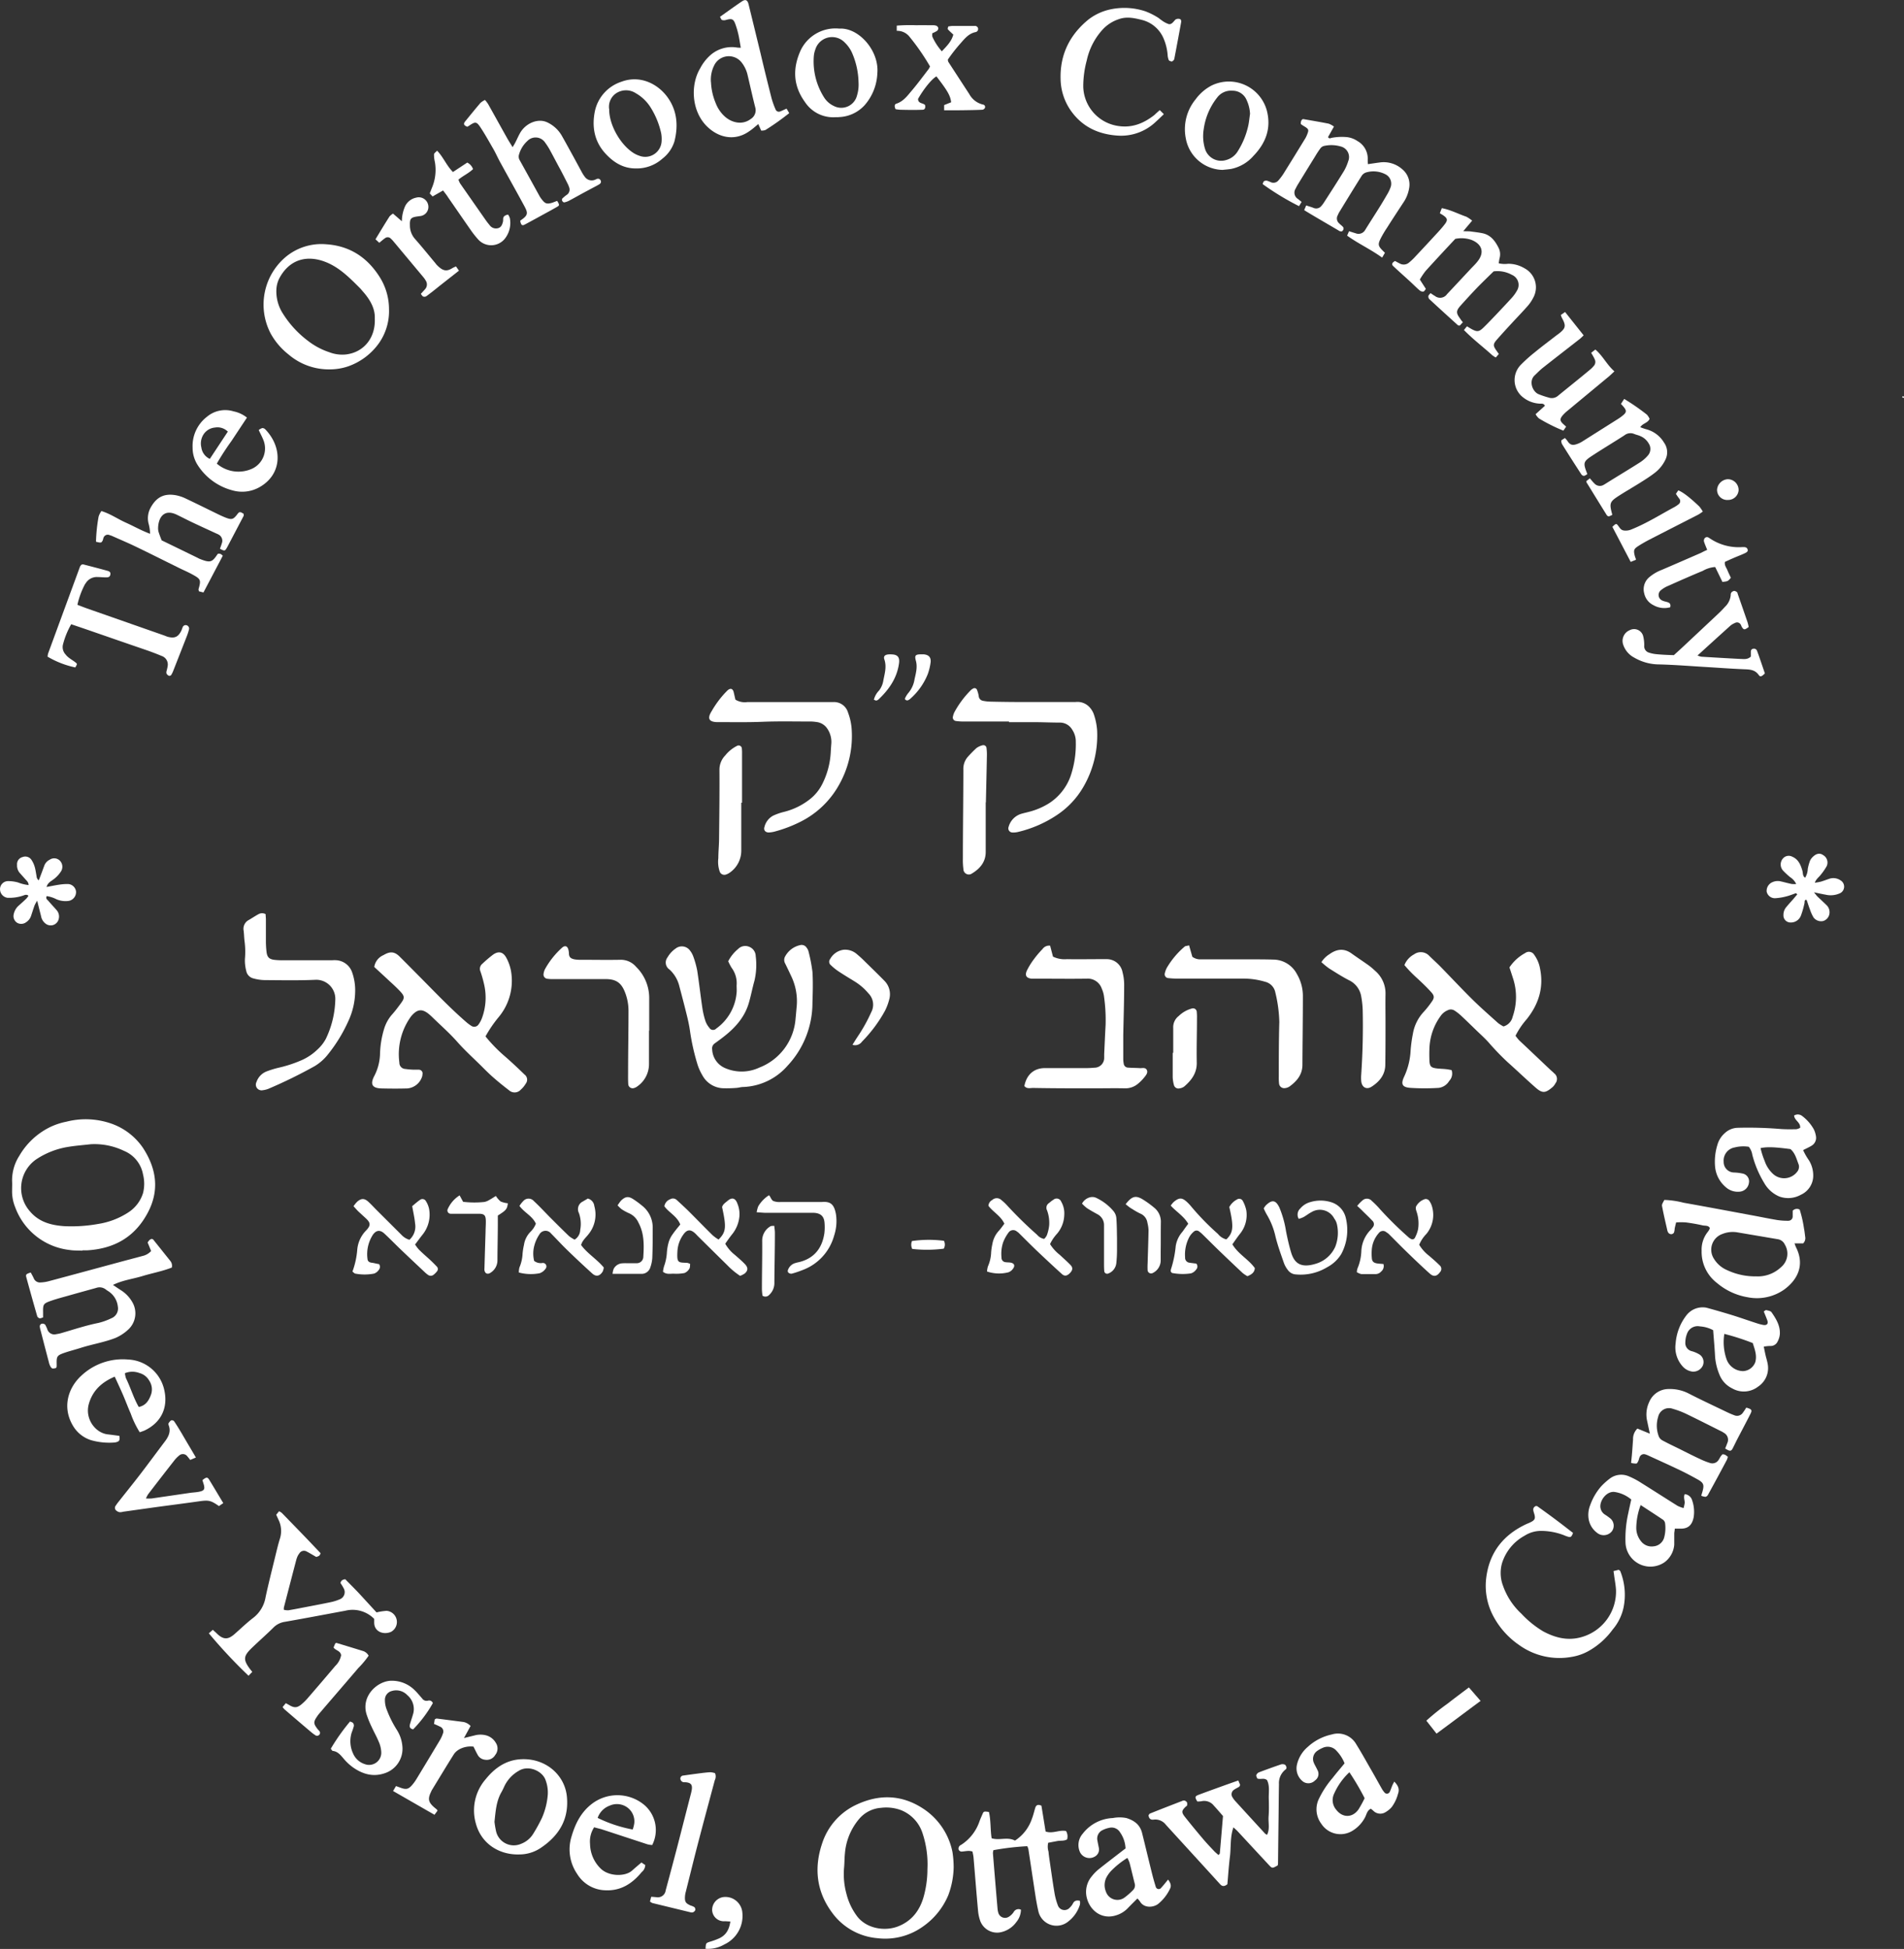 <svg id="Shul_logo_Image" data-name="Shul logo Image" xmlns="http://www.w3.org/2000/svg" viewBox="0 0 543.63 556.45"><rect x="0" y="0" width="543.63" height="556.45" fill="#333333" stroke="none"/><defs><style>.cls-1{fill:#fff;}</style></defs><path class="cls-1" d="M144.11,299.91a44.46,44.46,0,0,0,5.75,5.87c1.84,1.61,3.62,3.29,5.38,5a1.83,1.83,0,0,1,.35,2.63,6.81,6.81,0,0,1-1.39,1.68,2.36,2.36,0,0,1-3.33.23c-1.42-1.09-2.82-2.21-4.17-3.38-1.17-1-2.29-2.09-3.38-3.19-2.42-2.42-5-4.72-7.26-7.28s-4.86-4.82-7.31-7.22c-.3-.28-.6-.55-.92-.81-1.81-1.42-3.09-1.31-4.67.39a6.36,6.36,0,0,0-.46.57,18.4,18.4,0,0,0-3.18,13,1.76,1.76,0,0,0,1.69,1.8,21.72,21.72,0,0,0,2.43.21c.49,0,1,0,1.47,0a1.07,1.07,0,0,1,1,1.35,3.86,3.86,0,0,1-.06.49,4.88,4.88,0,0,1-4.25,3.51c-2.45.07-4.9.06-7.35,0-3-.06-3.19-1.45-2.08-3.58a14.59,14.59,0,0,0,1.62-6.08,26.88,26.88,0,0,1,1.21-7.47,11.13,11.13,0,0,1,2.1-3.83c1-1.1,1.86-2.27,2.73-3.45,1-1.39,1-1.9-.19-3.21-.93-1-2-2-3-2.9-1.48-1.4-3-2.77-4.49-4.16a4.39,4.39,0,0,1,2.62-3.38c1.58-.92,2.93-1.29,4.65.44,2.08,2.07,4.14,4.16,6.2,6.24,4.14,4.18,8.19,8.43,12.63,12.29a11.74,11.74,0,0,0,1.55,1.18,1.48,1.48,0,0,0,2.16-.41,7.44,7.44,0,0,0,1-1.93,16.85,16.85,0,0,0,.51-9.64,33.57,33.57,0,0,0-1-3.51,1.84,1.84,0,0,1,.55-2.2,35.57,35.57,0,0,1,3-2.56c1.59-1.15,2.93-.85,3.85.88a12.59,12.59,0,0,1,1.45,4.64,16.17,16.17,0,0,1-3.68,12.31A35.5,35.5,0,0,0,144.11,299.91Z" transform="translate(-5.49 -4)"/><path class="cls-1" d="M434.76,297.06a3.72,3.72,0,0,0,2.62-2.76,17.11,17.11,0,0,0,.23-10.59c-.37-1.16-.75-2.32-1.14-3.51a12.62,12.62,0,0,1,4.5-4.1,1.76,1.76,0,0,1,2.58.53,9.46,9.46,0,0,1,1.67,4c1.08,5.43-.46,10.15-3.84,14.38a22.5,22.5,0,0,0-3.18,4.71,12.18,12.18,0,0,0,1.07,1.33c3,2.81,5.92,5.6,8.89,8.4.35.34.75.64,1.08,1a2,2,0,0,1,.35,2.86,4,4,0,0,1-.73,1c-2,1.71-2.88,2-4.88.25-2.7-2.36-5.29-4.86-8-7.27a72.17,72.17,0,0,1-5.43-5.63c-1.14-1.27-2.42-2.41-3.65-3.6-1.46-1.42-2.92-2.85-4.41-4.23a13.23,13.23,0,0,0-1.75-1.33,1.91,1.91,0,0,0-1.88-.07,4.61,4.61,0,0,0-2.06,1.67,16.67,16.67,0,0,0-3.16,8.86,41,41,0,0,0,0,4.15c.12,1.35.51,1.7,1.82,1.9,1,.15,2,.14,2.92.25.55.05,1.09.18,1.56.26a3,3,0,0,1-.66,3.08,4.1,4.1,0,0,1-3,2,63.91,63.91,0,0,1-8.07,0c-2.38-.17-2.83-1.07-1.78-3.26a19.91,19.91,0,0,0,1.81-7.3,39.35,39.35,0,0,1,.65-4.84,12.1,12.1,0,0,1,3.08-6.28,26.34,26.34,0,0,0,2.28-2.87c.77-1.06.83-1.68,0-2.64-1.24-1.4-2.61-2.7-4-4a36.36,36.36,0,0,1-3.77-3.87,6,6,0,0,1,2.75-3.06,3.29,3.29,0,0,1,4.27.35c1,1,2,1.89,3,2.88,3.14,3.21,6.2,6.49,9.39,9.65,2.38,2.34,4.9,4.54,7.38,6.77A11.56,11.56,0,0,0,434.76,297.06Z" transform="translate(-5.49 -4)"/><path class="cls-1" d="M213.41,278.45a11.13,11.13,0,0,1,2.82-3.5,2.85,2.85,0,0,1,3.17-.63,2.9,2.9,0,0,1,1.86,2.65,19.81,19.81,0,0,1-.35,7c-.6,2.12-1,4.29-1.62,6.4-1.16,4-3.83,7-7,9.49-.89.71-1.82,1.38-2.74,2.05a1.72,1.72,0,0,0-.72,1.71,6.07,6.07,0,0,0,3.71,5.34,11.88,11.88,0,0,0,9.75-.15,16.24,16.24,0,0,0,10.35-14c.13-1.21.22-2.43.34-3.65a16.55,16.55,0,0,0-1.63-8.56c-.55-1.18-1.11-2.36-1.69-3.53a2.05,2.05,0,0,1,.06-2.1,6.44,6.44,0,0,1,4.2-3.12,1.7,1.7,0,0,1,1.91.77,2.76,2.76,0,0,1,.46.86,44.47,44.47,0,0,1,1.17,6c.19,2.93.09,5.87,0,8.81a26.23,26.23,0,0,1-7.12,18,17.65,17.65,0,0,1-12.68,6.06c-.65,0-1.29.23-1.94.26a33.91,33.91,0,0,1-3.9.09,7,7,0,0,1-5.76-3.65,14.77,14.77,0,0,1-1.41-3.11,62.81,62.81,0,0,1-2.18-9.78c-.21-1.45-.53-2.89-.88-4.31-.7-2.85-1.45-5.69-2.2-8.52a9.39,9.39,0,0,0-2.77-4.54,2.39,2.39,0,0,1-.54-3.45,7.68,7.68,0,0,1,2.3-2.51,2.87,2.87,0,0,1,4.13.58,6,6,0,0,1,.94,1.71,25.72,25.72,0,0,1,1.11,4c.55,3.55.94,7.12,1.47,10.68a22.46,22.46,0,0,0,.9,3.79,6.3,6.3,0,0,0,1.11,1.88,1.22,1.22,0,0,0,1.93.21,14,14,0,0,0,5.84-10.32c.06-.65,0-1.31,0-2a7.4,7.4,0,0,0-1.44-5.06A15.67,15.67,0,0,1,213.41,278.45Z" transform="translate(-5.49 -4)"/><path class="cls-1" d="M277.78,537.16a24,24,0,0,1-1.52,7.9,20.58,20.58,0,0,1-7.27,9,18.5,18.5,0,0,1-13,3.31,17.82,17.82,0,0,1-13-7.4c-4.41-6-5.08-12.69-2.8-19.54a18.49,18.49,0,0,1,10.19-11.34c6.41-2.89,12.7-2.62,18.63,1.25a19.34,19.34,0,0,1,8.43,12.45A28.86,28.86,0,0,1,277.78,537.16Zm-7.49.51a28.21,28.21,0,0,0-1.45-10.42,10.56,10.56,0,0,0-6-6.4,12.08,12.08,0,0,0-5.76-.7,9,9,0,0,0-6.35,3.25,17.4,17.4,0,0,0-4,9.79c-.14,1.38-.11,2.77-.25,4.15a21.11,21.11,0,0,0,.66,7.26,17.9,17.9,0,0,0,3.11,6.57c2.66,3.45,7.86,4.36,11.77,2.79s6.17-4.64,7.25-8.63A29.62,29.62,0,0,0,270.29,537.67Z" transform="translate(-5.49 -4)"/><path class="cls-1" d="M29,361.08c-1.22-.06-2.45,0-3.66-.2a18.79,18.79,0,0,1-15.51-12.2,11.93,11.93,0,0,1-.89-4.77c0-.89.06-1.79,0-2.69A13,13,0,0,1,11,334a20.68,20.68,0,0,1,8.6-8.11,19.37,19.37,0,0,1,4.83-1.63,22.18,22.18,0,0,1,12.3.36,18.19,18.19,0,0,1,9.62,7.17c3.8,5.86,4.75,12.06,1.31,18.49-3.72,7-9.68,10.28-17.41,10.71-.41,0-.82,0-1.23,0Zm2.41-30.39c-2.26.26-4.54.42-6.77.81a23,23,0,0,0-8.8,3.5A10,10,0,0,0,14,349.81c2.56,3.06,6,4,9.78,4.27a42.87,42.87,0,0,0,9.73-.63,21.87,21.87,0,0,0,8.61-3.29,10.18,10.18,0,0,0,4.21-5.52,10.85,10.85,0,0,0,0-5.31,9,9,0,0,0-5.44-6.75A19.48,19.48,0,0,0,31.39,330.69Z" transform="translate(-5.49 -4)"/><path class="cls-1" d="M305.32,274l.82,3.13a7.64,7.64,0,0,0,4,.72c3.1.06,6.2,0,9.3,0,.65,0,1.31,0,2,0A4.56,4.56,0,0,1,326,281.6a13.85,13.85,0,0,1,.46,3.63c0,4.8-.17,9.61-.26,14.41,0,2.21,0,4.41,0,6.62a7.83,7.83,0,0,0,.14,1.45,1.26,1.26,0,0,0,1.16,1.1c1.14.09,2.28.08,3.42.15.7.05,1.58-.28,2,.51s-.24,1.54-.73,2.15a12.23,12.23,0,0,1-1.71,1.74,5.59,5.59,0,0,1-3.82,1.37c-2.93-.07-5.87,0-8.81,0-5.79,0-11.58,0-17.37-.11-.86,0-1.83.32-2.51-.55.61-3.22,2.72-5.1,5.82-5.12,3.58,0,7.17,0,10.76,0a30.16,30.16,0,0,0,3.43-.11,2.79,2.79,0,0,0,2.78-2.86c0-.32,0-.65,0-1,.13-2.76.24-5.53.4-8.3a48,48,0,0,0-.47-8.3,7.8,7.8,0,0,0-.62-2.1,4.22,4.22,0,0,0-4.36-2.86c-4.81.07-9.63,0-14.45,0-.4,0-.81,0-1.22,0-1.51-.15-2-.92-1.34-2.34a20.3,20.3,0,0,1,2.06-3.31,26.36,26.36,0,0,1,2.38-2.79A2.32,2.32,0,0,1,305.32,274Z" transform="translate(-5.49 -4)"/><path class="cls-1" d="M400.12,77.55c-3.35-2.41-6.84-4-10-6.27l.54-1.27c.7.22,1.3.42,1.91.6a2.18,2.18,0,0,0,2.73-1c1.33-2.15,2.71-4.27,4.05-6.42.73-1.17,1.44-2.36,2.13-3.56a11.63,11.63,0,0,0,1.06-2.19A3,3,0,0,0,401,53.73a7.43,7.43,0,0,0-5.47-.49,2.36,2.36,0,0,0-1.28,1c-2.17,3.45-4.3,6.94-6.42,10.41-.17.28-.28.6-.43.89a1.82,1.82,0,0,0,.43,2.22c.33.36.75.63,1.08,1s.24.89-.26,1.29A1.76,1.76,0,0,1,388,70c-3.36-2-6.75-3.92-10.14-6l.57-1.34c.76.25,1.44.44,2.1.7a1.87,1.87,0,0,0,2.21-.53,7.82,7.82,0,0,0,.76-1c1.93-3,3.88-6,5.76-9.08a13.4,13.4,0,0,0,1.16-2.69,3.11,3.11,0,0,0-2.13-4.24,9.49,9.49,0,0,0-4.85-.13,1.86,1.86,0,0,0-.95.67A25.73,25.73,0,0,0,381,48.63q-2.44,3.94-4.87,7.92a12.19,12.19,0,0,0-.7,1.28,2.11,2.11,0,0,0,.69,3c.3.26.63.5,1,.82l-.73,1.21A76.38,76.38,0,0,1,366,56.56c.11-.26.17-.63.38-.81a1.25,1.25,0,0,1,.88-.15,9,9,0,0,1,1.14.45,1.85,1.85,0,0,0,2.18-.63,15,15,0,0,0,1.33-1.76q3.17-5.08,6.29-10.19a7.16,7.16,0,0,0,.43-.88c.65-1.59.6-1.72-1-2.67-.27-.16-.52-.35-.72-.49a2.12,2.12,0,0,1,0-.59,2.87,2.87,0,0,1,.25-.61,1.59,1.59,0,0,1,.24-.17.42.42,0,0,1,.24-.05c2.4.42,4.81.82,7.21,1.3a5.87,5.87,0,0,1,1.51.83l-1.69,3c.38.61.76.25,1.11.2a15.75,15.75,0,0,1,4.39-.18,6.8,6.8,0,0,1,2.93,1.13A5.73,5.73,0,0,1,396,49.58c0,.38,0,.78.07,1.29,1.16-.17,2.19-.33,3.21-.46a8,8,0,0,1,6.75,2.06,5.64,5.64,0,0,1,1.79,5.31A10.29,10.29,0,0,1,406.07,62c-1.52,2.32-3.05,4.64-4.54,7a30.26,30.26,0,0,0-1.86,3.15c-.81,1.65-.68,2.11.63,3.42.16.17.34.33.62.6Z" transform="translate(-5.49 -4)"/><path class="cls-1" d="M423.17,96l-.87.94c-.26,0-.47,0-.56-.09-2.72-2.47-5.44-4.93-8.13-7.43a1.07,1.07,0,0,1-.29-.85c0-.28.34-.52.61-.88.46.3.84.58,1.24.8a2.4,2.4,0,0,0,3.48-.51c2.3-2.43,4.58-4.89,6.86-7.33.62-.65,1.28-1.27,1.84-2,2.13-2.66,1.21-5-1.74-6.16A8.69,8.69,0,0,0,421,72.2c-2.81,3-5.66,6.06-8.45,9.14a20.46,20.46,0,0,0-1.67,2.47l1.72,2.67c-.2.24-.4.68-.69.76a1.39,1.39,0,0,1-1.07-.32c-.93-.79-1.79-1.67-2.69-2.5-1.62-1.49-3.27-2.94-4.87-4.45-.56-.53-.29-1,.52-1.45.38.2.85.47,1.34.71a2.33,2.33,0,0,0,2.73-.33,16.32,16.32,0,0,0,1.43-1.33q3.44-3.66,6.83-7.35c.66-.72,1.31-1.46,1.9-2.24.88-1.16.75-1.67-.55-2.55-.26-.17-.53-.32-.89-.54l.56-1.46c2.51.47,4.67,1.64,7,2.44A9.78,9.78,0,0,1,425.82,67l-2.54,3c1,.06,1.74,0,2.44.13,1,.13,2.11.26,3.14.48,2.29.51,3.55,2.23,4.51,4.16a4.09,4.09,0,0,1,.3,2.87c-.12.47-.18,1-.28,1.53a7.43,7.43,0,0,0,2.68.14,9,9,0,0,1,4.66,1.27,6.15,6.15,0,0,1,2.53,8.43,11.38,11.38,0,0,1-1.65,2.42c-1.34,1.53-2.77,3-4.15,4.49s-3,3.25-4.44,4.89c-1.29,1.44-1.3,1.85-.21,3.37.19.26.37.53.62.89l-.86,1a7,7,0,0,1-1-.64c-2.64-2.4-5.51-4.55-8.1-7.21l.87-1.06c.46.28.86.54,1.28.77,1.61.88,2.16.84,3.46-.43s2.29-2.32,3.42-3.5c1.57-1.66,3.14-3.32,4.67-5a11,11,0,0,0,1.43-2,3.11,3.11,0,0,0-1.42-4.52,8.53,8.53,0,0,0-5.23-1c-1.5,1.47-3,2.92-4.5,4.44-1.7,1.77-3.35,3.57-5,5.41-1.26,1.44-1.23,2.07-.05,3.65C422.6,95.33,422.81,95.58,423.17,96Z" transform="translate(-5.49 -4)"/><path class="cls-1" d="M520.33,359h-2.47c.18.47.29.83.46,1.17,2.75,5.55-.17,9.65-3.39,12a13.55,13.55,0,0,1-10.49,2.2,18.2,18.2,0,0,1-8.74-4.08,11.17,11.17,0,0,1-4.36-9.18,8.07,8.07,0,0,1,1.81-5.46,4.11,4.11,0,0,0,.49-.84,1,1,0,0,0,0-.28c-.45-.71-1.29-.52-2-.67-1.58-.36-3.19-.64-4.8-.85a21.24,21.24,0,0,0-2.78,0c-.16.65-.3,1.18-.41,1.72a4.85,4.85,0,0,1-.2,1.17,1,1,0,0,1-.76.48,1.14,1.14,0,0,1-.81-.36,2,2,0,0,1-.37-.89c-.49-2.14-1-4.3-1.41-6.45-.16-.75-.13-.76.6-2.09a25.19,25.19,0,0,1,5.48.8c6.67,1.19,13.32,2.44,20,3.68,2.25.42,4.49.89,6.74,1.26a19.66,19.66,0,0,0,3.16.21,1.22,1.22,0,0,0,1.26-1.25c0-.55,0-1.12,0-1.61a1.62,1.62,0,0,1,2-.32,34.3,34.3,0,0,1,1.23,5.41c.17.79.23,1.61.35,2.42A2.1,2.1,0,0,1,520.33,359Zm-13.71,9.4a9.64,9.64,0,0,0,7.39-2.61,5,5,0,0,0,1.09-6.44,2.66,2.66,0,0,0-2-1.54q-5.91-1-11.8-2a8,8,0,0,0-4.06.51,4.75,4.75,0,0,0-2.43,7,8.14,8.14,0,0,0,3.81,3.32A18.88,18.88,0,0,0,506.62,368.42Z" transform="translate(-5.49 -4)"/><path class="cls-1" d="M99.73,109.46a17.68,17.68,0,0,1-11.85-4.25,19.7,19.7,0,0,1-5.06-5.9,17.8,17.8,0,0,1,4-21.74,15.93,15.93,0,0,1,11.78-3.83c6.64.43,11.66,3.65,15.24,9.27a17.21,17.21,0,0,1,2.72,9.26,15.93,15.93,0,0,1-3,9.89,18.2,18.2,0,0,1-8.7,6.45A16.3,16.3,0,0,1,99.73,109.46ZM112.5,94.93c.12-2.78-1.29-5.29-3.27-7.56-.38-.43-.73-.88-1.14-1.28-2.83-2.82-5.65-5.67-9.46-7.22C93,76.59,88,78.17,85.19,83.56a8.1,8.1,0,0,0-.77,2.79,11.71,11.71,0,0,0,1.86,7.21,29,29,0,0,0,7.07,7.7,20.35,20.35,0,0,0,6.21,3.32,10.2,10.2,0,0,0,4.8.61C109.37,104.56,112.75,100.45,112.5,94.93Z" transform="translate(-5.49 -4)"/><path class="cls-1" d="M113,464.36a17,17,0,0,1,2.88-.45,3.2,3.2,0,0,1,1.26,6c-2.11.93-4.81,0-4.81-2.65v-1.05a8.65,8.65,0,0,0-8.26-2.33c-5.77,1.07-11.54,2.17-17.32,3.18a5.76,5.76,0,0,0-3.18,1.62c-2,2-4.19,3.89-6.24,5.88-2.35,2.28-2.42,3.3-.53,5.88l.72.9-1.07,1.1a144.9,144.9,0,0,1-11.33-12.11l1.13-1c.41.37.77.67,1.1,1,2,2,3.37,1.73,5.1.22s3.48-3.22,5.36-4.65A9.4,9.4,0,0,0,81.32,460c.84-3.91,1.83-7.78,2.77-11.66.41-1.66.79-3.33,1.31-5a7.25,7.25,0,0,0-.4-5.45l-.65-1.41.81-1A3,3,0,0,1,86,436q3.49,3.58,7,7.22c1.35,1.41,2.69,2.83,4,4.21-.13.92-.85.93-1.21,1.1-1.07-.61-2-1.19-2.88-1.63a1.54,1.54,0,0,0-1.94.6,4.8,4.8,0,0,0-.52.83,7.83,7.83,0,0,0-.4,1.15q-1.77,6.75-3.51,13.49a3.16,3.16,0,0,0,0,.65,5,5,0,0,0,1.33.13c1.93-.33,3.85-.71,5.77-1.08,2.08-.4,4.16-.79,6.23-1.23a13.22,13.22,0,0,0,2.55-.79,2.2,2.2,0,0,0,1.17-3.22,12.61,12.61,0,0,0-.88-1.44c.12-.66.51-1,1.36-1.1,1.44,1.48,3,3,4.48,4.62S111.52,462.74,113,464.36Z" transform="translate(-5.49 -4)"/><path class="cls-1" d="M298.8,531.11a75.79,75.79,0,0,0-9.67,1.13,4.14,4.14,0,0,0-.14.89q.63,7.8,1.3,15.6a6.21,6.21,0,0,0,.25,1.43,2,2,0,0,0,3,1.09,4.57,4.57,0,0,0,1.37-1.33,1.55,1.55,0,0,1,2.08-.67,5.66,5.66,0,0,1-1.3,3.5,7.35,7.35,0,0,1-4.87,3,5.15,5.15,0,0,1-5.44-3.27,12,12,0,0,1-.65-3.08c-.46-5-.85-10.08-1.28-15.12-.05-.55-.2-1.1-.3-1.64-1.13-.41-2.18,0-3.22,0a1,1,0,0,1-.71-.5,1.12,1.12,0,0,1,.64-1.38,12.91,12.91,0,0,0,5.23-6.57c.26-.77.61-1.51.93-2.26s.39-.82,1.83-.59c.57,2.41.38,5,.77,7.5,2.23.71,4.5-.48,6.67.67a12,12,0,0,0,4.82-6.2c.42-1.06.66-2.19,1-3.26.28-.77.86-.91,1.73-.5.39,2.38.79,4.86,1.19,7.36,2,.72,3.94-.55,5.84-.13a3,3,0,0,1,.3,2.38c-.86.52-1.88.3-2.82.48l-2.58.49a4.83,4.83,0,0,0,.09,2.52c.07.81.18,1.62.3,2.43.45,3.06.87,6.13,1.38,9.18a18.66,18.66,0,0,0,1,3.77,2,2,0,0,0,3.41.6,4.34,4.34,0,0,0,.88-1.16c.41-.79,1-1,2-.76a3.54,3.54,0,0,1,0,1.08,9.59,9.59,0,0,1-3.27,4.77,5.3,5.3,0,0,1-8.57-2.77c-.31-1.35-.57-2.72-.79-4.09-.71-4.59-1.39-9.19-2.09-13.78A5.49,5.49,0,0,0,298.8,531.11Z" transform="translate(-5.49 -4)"/><path class="cls-1" d="M48.64,361.18l-1-2.44a7.18,7.18,0,0,1,.53-.7,2.87,2.87,0,0,1,.62-.34c.17.08.36.1.45.21L54.11,364a2.2,2.2,0,0,1,.44,1.9c-2.74,1.08-5.63,1.59-8.42,2.44s-5.57,1.14-8.39,2.52c.93.62,1.65,1.12,2.4,1.59a9.67,9.67,0,0,1,3.37,3.77,6.31,6.31,0,0,1-1.22,7.21A12.72,12.72,0,0,1,38.45,386c-3.21,1.25-6.61,1.78-9.87,2.82-1.63.52-3.3.93-4.91,1.5-1.88.67-2.05,1-2,3.08,0,.25,0,.49,0,.73a2.27,2.27,0,0,1-.14.42,2.52,2.52,0,0,1-1,.17c-.25,0-.51-.36-.66-.61a4.52,4.52,0,0,1-.42-1.15q-1.18-4.48-2.34-9a6.34,6.34,0,0,1-.26-1.19.77.77,0,0,1,.7-.85,1.07,1.07,0,0,1,.84.29,8.86,8.86,0,0,1,.61,1.32,2.09,2.09,0,0,0,2.54,1.39,10.35,10.35,0,0,0,1.67-.37c3.44-1,6.84-2.13,10.37-2.84a18.39,18.39,0,0,0,3.68-1.32A3,3,0,0,0,39.13,377a5.92,5.92,0,0,0-2.23-4c-.37-.31-.82-.53-1.2-.84a2.88,2.88,0,0,0-2.77-.44c-2.67.74-5.34,1.47-8,2.23-1.57.44-3.15.85-4.69,1.38-2.43.85-2.49,1-2.45,3.51,0,.39,0,.79,0,1.3-.38.11-.7.3-1,.24a1,1,0,0,1-.67-.58q-1.59-5.52-3.1-11.06c-.23-.86-.1-1,1.25-1.43.28.54.6,1.08.86,1.66a1.88,1.88,0,0,0,1.95,1.18,10.52,10.52,0,0,0,2.17-.31c7.09-1.89,14.17-3.82,21.25-5.73,1.89-.51,3.79-1,5.67-1.51A4.74,4.74,0,0,0,48.64,361.18Z" transform="translate(-5.49 -4)"/><path class="cls-1" d="M293.58,210c-4.33,0-8.65,0-13,0a14.57,14.57,0,0,1-2.19-.15,1,1,0,0,1-.81-1.29,4.77,4.77,0,0,1,.49-1.37,27.29,27.29,0,0,1,4.52-6.05,2.7,2.7,0,0,1,.78-.57.76.76,0,0,1,1.05.33,8.57,8.57,0,0,1,.52,1.86,1.45,1.45,0,0,0,1.23,1.33,11.54,11.54,0,0,0,1.94.23q3.8.09,7.58.11c5.64,0,11.27,0,16.9,0a4.67,4.67,0,0,1,4,1.5,6,6,0,0,1,1.15,1.84,18,18,0,0,1,1,4.77,29.28,29.28,0,0,1-4.07,16.38,24.11,24.11,0,0,1-7.36,7.75,34,34,0,0,1-11.15,4.86,5.67,5.67,0,0,1-1.69.15,1.17,1.17,0,0,1-1-1.6,5.37,5.37,0,0,1,3.59-3.72c.7-.21,1.42-.36,2.13-.55a19.94,19.94,0,0,0,6-2.58,15.42,15.42,0,0,0,5.94-7.55,28.08,28.08,0,0,0,1.52-9.84,6,6,0,0,0-1-3.47,4.06,4.06,0,0,0-3.41-2.06c-2.28,0-4.56-.1-6.84-.12-2.61,0-5.22,0-7.82,0Z" transform="translate(-5.49 -4)"/><path class="cls-1" d="M81.33,265c0,.52.08,1,.08,1.48,0,2.12,0,4.24,0,6.36a26,26,0,0,0,.18,2.93c.19,1.54.76,2.11,2.35,2.29a19.91,19.91,0,0,0,2.44.1h14a8.28,8.28,0,0,1,1.22,0,5.13,5.13,0,0,1,4.41,3.4,15.41,15.41,0,0,1,.88,5.77,20.65,20.65,0,0,1-1.87,8.05A43.72,43.72,0,0,1,99.16,305a14,14,0,0,1-3.8,3.38,138.44,138.44,0,0,1-12.94,6.36,6.34,6.34,0,0,1-1.87.52,1.63,1.63,0,0,1-1.83-2.33,4.93,4.93,0,0,1,3-3.07,26.66,26.66,0,0,1,3.27-1,36.72,36.72,0,0,0,6.72-2.21,15.52,15.52,0,0,0,4.42-3,11.51,11.51,0,0,0,2.4-3.06,27.34,27.34,0,0,0,2.7-11.33,5.44,5.44,0,0,0-5.8-5.51c-4.8.21-9.62.11-14.43.08a12.74,12.74,0,0,1-3.12-.47,2.73,2.73,0,0,1-2.09-2.19,11.77,11.77,0,0,1-.37-3.38,23,23,0,0,0-.11-5.11c-.13-1-.13-1.95-.25-2.92a2.84,2.84,0,0,1,1.46-3.09c.91-.52,1.79-1.13,2.72-1.63A2.09,2.09,0,0,1,81.33,265Z" transform="translate(-5.49 -4)"/><path class="cls-1" d="M359.05,512.34l.53,1.28c-.14.25-.18.44-.29.52-.48.3-1,.52-1.47.86a1.53,1.53,0,0,0-.42,2.16,6.08,6.08,0,0,0,.73,1q4.29,4.7,8.59,9.38c.1.12.27.16.55.31.84-1.7.3-3.49.43-5.21s.1-3.43.05-5.14.33-3.6-.49-5.24c-.84-.75-1.81-.13-2.78-.47-.1-.28-.37-.7-.28-1A1.44,1.44,0,0,1,365,510q3.09-1.17,6.22-2.24a1.61,1.61,0,0,1,1.14.08c.24.11.34.52.47.75-.07.23-.06.45-.17.53a4.9,4.9,0,0,0-2,4.25c-.05,2.78-.07,5.55-.1,8.33q-.09,7.21-.17,14.43a2.46,2.46,0,0,1-.1.47c-1.51.85-1.56.89-2.48-.1-3-3.22-6-6.47-9-9.7-.32-.34-.68-.63-1.15-1.07-1,2.86-.66,5.65-1,8.36s-.5,5.34-.73,7.88c-.83.67-1.46.67-2.07,0q-3.87-4.26-7.75-8.5c-2.58-2.83-5.17-5.65-7.75-8.49a3.78,3.78,0,0,0-3.45-1.46c-.89.13-1.38-.29-1.49-1.25.12-.15.24-.42.43-.49,3-1.21,6.07-2.39,9.11-3.57a1.3,1.3,0,0,1,.7-.14,1.31,1.31,0,0,1,.74.53,1.61,1.61,0,0,1,0,.9c0,.12-.24.21-.36.32-1.18,1.15-1.27,1.58-.27,2.87,1.72,2.18,3.49,4.31,5.28,6.43,1,1.18,2.08,2.3,3.14,3.43.37.39.81.72,1.21,1.09.19-.24.36-.35.37-.47.32-3.57.61-7.14.91-10.68-.94-1.07-1.78-2.07-2.65-3a3.47,3.47,0,0,0-3.51-1.22,6.68,6.68,0,0,1-1.17.07c-.74-1.18-.71-1.49.33-1.89,2.36-.89,4.74-1.74,7.12-2.6C356.21,513.34,357.51,512.89,359.05,512.34Z" transform="translate(-5.49 -4)"/><path class="cls-1" d="M215.47,203.76a5.15,5.15,0,0,0,3.39.69q9.79,0,19.6,0c1.63,0,3.26,0,4.89,0a4.15,4.15,0,0,1,4.27,3,16.67,16.67,0,0,1,1,4.26,28.27,28.27,0,0,1-3.39,16.05A25.78,25.78,0,0,1,234,238.64a38.06,38.06,0,0,1-7.07,2.71,8.31,8.31,0,0,1-1.91.33c-1,0-1.57-.66-1.26-1.58a5,5,0,0,1,2.46-3.21,16.61,16.61,0,0,1,3-1.06,19.57,19.57,0,0,0,7.43-3.58,12.83,12.83,0,0,0,3.67-4.51,22.69,22.69,0,0,0,2.36-8.91c.05-.9.11-1.8.18-2.69a6.74,6.74,0,0,0-1.2-4.16,4.28,4.28,0,0,0-3.06-1.84,12.28,12.28,0,0,0-2.19-.14c-4.41,0-8.82-.1-13.21.08s-8.47.08-12.71.1c-2.57,0-3.15-1-1.83-3.1a28.18,28.18,0,0,1,3.91-5.31c.24-.23.45-.48.69-.69.74-.65,1.4-.5,1.68.4C215.11,202.17,215.26,202.9,215.47,203.76Z" transform="translate(-5.49 -4)"/><path class="cls-1" d="M345,273.91c.35,1.25.64,2.25.93,3.27a3.84,3.84,0,0,0,2.52.72l12.72,0c2.62,0,5.23,0,7.84.07a7.68,7.68,0,0,1,6.77,4.13,12.3,12.3,0,0,1,1.71,6.3c0,6.53-.1,13.06-.13,19.59,0,2.83-1.59,4.7-3.72,6.24a2.89,2.89,0,0,1-1.36.45,1.46,1.46,0,0,1-1.58-1.23,14.07,14.07,0,0,1-.09-2c0-5.22,0-10.45.15-15.67a39.53,39.53,0,0,0-1.15-8.47,3.87,3.87,0,0,0-2.89-3,21.52,21.52,0,0,0-6.27-.91H341.6a21.67,21.67,0,0,1-2.68-.16,1.09,1.09,0,0,1-.87-1.28,6.5,6.5,0,0,1,.57-1.6,23.52,23.52,0,0,1,5.18-6.15C344,274.08,344.39,274.08,345,273.91Z" transform="translate(-5.49 -4)"/><path class="cls-1" d="M466.18,452.56l1.5-.37c.22.2.39.28.44.41a18.2,18.2,0,0,1,.93,10.34,14.25,14.25,0,0,1-3.11,6.31,21.51,21.51,0,0,1-6.9,6.14,14.68,14.68,0,0,1-4.83,1.67,19.67,19.67,0,0,1-15.08-3.46,23.06,23.06,0,0,1-7.59-8.8,18.37,18.37,0,0,1-1.68-10.48c.95-7.25,5-12.21,11.57-15.24l.68-.28c1.71-.79,1.91-1.16,1.31-3-.26-.83-.26-1.42.57-1.81.18,0,.37,0,.49.1,2,1.43,4,2.87,5.92,4.33,1.43,1.07,2.83,2.18,4.22,3.24-.39,1.07-.65,1.3-1.29,1.13a11.37,11.37,0,0,1-1.38-.5,18.18,18.18,0,0,0-6.22-1.2,8.66,8.66,0,0,0-4.9,1.35,13.57,13.57,0,0,0-6.5,7.92,10.33,10.33,0,0,0,.33,6.47,19.75,19.75,0,0,0,5.21,7.89,28.53,28.53,0,0,0,6.26,5.07c3.49,1.85,7.1,2.76,11.06,1.58a13.52,13.52,0,0,0,9.7-13.43c-.07-1.3-.32-2.59-.5-3.88C466.34,453.62,466.28,453.23,466.18,452.56Z" transform="translate(-5.49 -4)"/><path class="cls-1" d="M217,17.63c-.26-1.46-.43-2.65-.69-3.82a25.08,25.08,0,0,0-.82-2.81c-.55-1.59-1-1.78-2.74-1.3a1.86,1.86,0,0,1-1.12,0c-.23-.1-.33-.5-.57-.9,2.14-1.5,4.17-3,6.25-4.39,1-.69,1.61-.43,1.91.81,1.15,4.66,2.28,9.33,3.42,14,1,4.27,2.06,8.55,3.14,12.81a23.65,23.65,0,0,0,1.15,3.21,1,1,0,0,0,1.45.52c.52-.19,1-.45,1.69-.74l.76,1.28a73.22,73.22,0,0,1-6.8,4.82,3.17,3.17,0,0,1-1.21.16L222,39.42c-.9.74-1.67,1.45-2.51,2-4.37,3.15-9.27,1.77-12.52-1.72-4.07-4.39-4.33-11.59-1.56-16.2a13.11,13.11,0,0,1,2.81-3.66,9.23,9.23,0,0,1,7.68-2.27A8.5,8.5,0,0,0,217,17.63Zm-8.51,9.79a17.26,17.26,0,0,0,1.37,6.08,9.88,9.88,0,0,0,2.43,3.63c2,1.9,5.11,2.7,7.56.84a2.93,2.93,0,0,0,1.26-3.38c-.78-3.07-1.46-6.17-2.19-9.26A9,9,0,0,0,217.36,22a4.64,4.64,0,0,0-7.91.58A9.12,9.12,0,0,0,208.47,27.42Z" transform="translate(-5.49 -4)"/><path class="cls-1" d="M32.9,158.67a46.29,46.29,0,0,1,.75-7.2,6,6,0,0,1,.79-1.56c2.55.77,4.62,2.25,6.9,3.27s4.48,2.29,7,3.22a12.05,12.05,0,0,0-.45-3,6.24,6.24,0,0,1,.63-4.5c1.63-2.93,3.77-4.07,7.09-3.52a11.56,11.56,0,0,1,3,1c3,1.42,6,2.91,9,4.37.73.36,1.47.7,2.22,1,1.83.73,2.29.58,3.47-1a5.58,5.58,0,0,1,.46-.49,1.46,1.46,0,0,1,.52,0,7,7,0,0,1,.78.45c0,.26.06.45,0,.57l-4.32,8.23c-.19.36-.37.73-.59,1.08-.44.74-.62.75-1.86.08.18-.5.38-1,.53-1.53a2,2,0,0,0-.93-2.52,6.67,6.67,0,0,0-.66-.31c-2.29-1.06-4.59-2.1-6.87-3.19-1.47-.69-2.91-1.45-4.37-2.15-3.68-1.79-5.29.81-5.36,3.77a3.8,3.8,0,0,0,.16,1.21c.24.77.55,1.52.85,2.32l4,1.94,6.16,3c.22.11.43.24.65.33,3.11,1.25,3.61,1,5.14-1.3,0-.06.13-.09.26-.17a2.17,2.17,0,0,1,.64.1,2.8,2.8,0,0,1,.61.5l-5.52,10.49-1.28-.33c-.07-.3-.17-.47-.13-.59.75-2.63.67-2.91-1.76-4.23-1.21-.67-2.49-1.21-3.73-1.82-4.16-2.05-8.31-4.14-12.5-6.16-2.2-1.06-4.45-2-6.68-3a5.63,5.63,0,0,0-.69-.24,1.27,1.27,0,0,0-1.77.77c-.1.22-.11.48-.21.7C34.47,159,34.33,159.05,32.9,158.67Z" transform="translate(-5.49 -4)"/><path class="cls-1" d="M497.3,419.21a2.24,2.24,0,0,1,.71.13,6.38,6.38,0,0,1,.82.59,5.16,5.16,0,0,1-.32.94q-2.65,5-5.35,9.9a1.18,1.18,0,0,1-.7.59,3.87,3.87,0,0,1-1.23-.31c.14-.49.25-.86.36-1.23.52-1.87.32-2.47-1.36-3.41s-3.43-1.87-5.19-2.71c-2.94-1.41-5.91-2.74-8.87-4.1a6.37,6.37,0,0,0-.91-.36,1.29,1.29,0,0,0-1.61.76c-.17.36-.22.79-.4,1.15s-.34.68-.56.71a5.82,5.82,0,0,1-1.49-.18c.1-1,.2-1.9.27-2.79.11-1.3.19-2.6.29-3.9a4.11,4.11,0,0,1,1.24-3.12l3.56,1.46c-.3-1.37-.53-2.47-.76-3.56a8.34,8.34,0,0,1,.58-5.5,6,6,0,0,1,5.58-3.69,11.7,11.7,0,0,1,5.66,1.27c3.62,1.86,7.32,3.58,11,5.35a21.21,21.21,0,0,0,2,.85,2,2,0,0,0,2.56-.8c.34-.44.62-.92.91-1.36,1.53.43,1.74.69,1.21,1.74-1.25,2.48-2.56,4.92-3.83,7.38-.41.8-.79,1.61-1.2,2.41-.51,1-.83,1-2.2.15.19-.49.4-1,.58-1.51a2.24,2.24,0,0,0-.92-2.95,7,7,0,0,0-1.07-.6c-3.27-1.64-6.54-3.3-9.84-4.89a23.68,23.68,0,0,0-3.66-1.37,3.16,3.16,0,0,0-4.22,2.23,8.57,8.57,0,0,0,.22,5.76,2.46,2.46,0,0,0,1.19,1.12c1.5.81,3.06,1.54,4.59,2.29,2,1,3.94,2,5.93,2.91a19.29,19.29,0,0,0,2.72,1.09,2.13,2.13,0,0,0,2.7-1c.18-.27.31-.57.5-.84A5,5,0,0,1,497.3,419.21Z" transform="translate(-5.49 -4)"/><path class="cls-1" d="M164.57,61.36c.64,1,.67,1.28.17,1.58-.77.46-1.55.89-2.33,1.32-2.37,1.29-4.72,2.6-7.1,3.86-.75.4-1.06.12-1.28-1,0-.07.06-.17.12-.21,2.31-1.56,2.1-2.15.85-4.44-2.21-4.09-4.5-8.14-6.73-12.22-.67-1.22-1.22-2.49-1.91-3.7-1.16-2-2.32-4.11-3.62-6.08-1.19-1.81-1.52-1.79-3.3-.59-.13.09-.27.17-.52.31a2.35,2.35,0,0,1-.75-.42c-.35-.36-.14-.76.12-1.09,1.45-1.77,2.88-3.55,4.37-5.29a5.62,5.62,0,0,1,1.3-.85,10,10,0,0,1,.89,1.16c1.8,3.2,3.57,6.42,5.37,9.62.47.85,1,1.67,1.63,2.7.32-.54.56-.9.75-1.29.49-.94.9-1.92,1.43-2.84,1.65-2.79,5.15-4.21,7.77-2.93a9.37,9.37,0,0,1,4.08,3.76c1.17,2.06,2.3,4.14,3.44,6.21.74,1.36,1.47,2.73,2.22,4.09a9.43,9.43,0,0,0,.91,1.44,2.41,2.41,0,0,0,2.82.9c.23-.08.45-.21.68-.29a.82.82,0,0,1,1,.38c.26.44.14.89-.42,1.21-.92.54-1.87,1-2.8,1.52-1.94,1-3.86,2.12-5.81,3.15a5.08,5.08,0,0,1-1.36.46c-.16,0-.44-.23-.54-.42s-.11-.55,0-.66a9.84,9.84,0,0,1,1.31-1.09,1.79,1.79,0,0,0,.65-2.17,6.51,6.51,0,0,0-.48-1.12q-1-2-2-3.9c-1-1.8-1.91-3.6-2.89-5.38a17.7,17.7,0,0,0-1.43-2.27,3.26,3.26,0,0,0-5.11-.53,8.23,8.23,0,0,0-2.4,3.91,2,2,0,0,0,.24,1.64q2.85,5.13,5.68,10.28a7.31,7.31,0,0,0,.56.81c1,1.31,1.5,1.46,3.15.95C163.69,61.68,164.07,61.54,164.57,61.36Z" transform="translate(-5.49 -4)"/><path class="cls-1" d="M336.63,35.44l1.16,1.16c-.8.76-1.49,1.45-2.22,2.1a14.35,14.35,0,0,1-11.17,4c-5.23-.39-9.62-2.39-12.81-6.62a16.18,16.18,0,0,1-3.28-9.54c-.19-7,2.64-12.65,8-17a15.58,15.58,0,0,1,6.41-2.9,19,19,0,0,1,9.88.62A20.23,20.23,0,0,1,336.08,9c.35.2.64.52,1,.73a7.13,7.13,0,0,0,2.1,1.15c.88.17,1.35-.73,1.93-1.29a1.49,1.49,0,0,1,1.12-.19c.5.07.56.56.49,1q-.94,5.18-1.93,10.34a.81.81,0,0,1-.2.44c-.16.16-.39.39-.57.37s-.71-.16-.82-.38a4.28,4.28,0,0,1-.32-1.39,14.88,14.88,0,0,0-1.23-4.95,9.11,9.11,0,0,0-6.16-5.15c-2.15-.54-4.29-1-6.49-.23a11,11,0,0,0-4.51,2.8,19,19,0,0,0-4.71,9,28.51,28.51,0,0,0-1,7.47,11.65,11.65,0,0,0,9.73,11.21c4.14.71,7.51-.68,10.64-3.14C335.56,36.37,336,36,336.63,35.44Z" transform="translate(-5.49 -4)"/><path class="cls-1" d="M509.08,388.48c.19.91.34,1.69.52,2.47s.44,1.56.58,2.36a6.35,6.35,0,0,1-2.75,6.61,6.65,6.65,0,0,1-7.38.47,7.33,7.33,0,0,1-3.68-4.06,16.51,16.51,0,0,1-1.19-5c-.13-2.52-.36-5-.55-7.55a9.25,9.25,0,0,0-3.77-1.08,3.21,3.21,0,0,0-3.7,2.12,6.85,6.85,0,0,0-.47,2.37,2.39,2.39,0,0,0,1.81,2.58,8.55,8.55,0,0,1,2,.82,2.57,2.57,0,0,1,1.15,3.36,3,3,0,0,1-3,1.65,4.5,4.5,0,0,1-2.73-1.48,8.09,8.09,0,0,1-2-6.59,14.86,14.86,0,0,1,3-7.89,5.84,5.84,0,0,1,5.78-2.28c2.51.68,5,1.4,7.5,2.17,2.33.73,4.64,1.55,7,2.31a13.48,13.48,0,0,0,1.66.43c1.11.22,1.59-.31,1.22-1.33-.31-.83-.65-1.65-1-2.5.32-.19.54-.43.7-.39.53.14,1.26.23,1.52.61,1.3,1.88,2.52,3.85,2.37,6.27a5.4,5.4,0,0,1-.62,2.06,2.19,2.19,0,0,1-2.17,1.3A11.58,11.58,0,0,0,509.08,388.48Zm-11.26-3.64a14.91,14.91,0,0,0,.65,7.28,5.09,5.09,0,0,0,4.69,3.35,3.92,3.92,0,0,0,3.48-2.51c.57-1.93-.13-3.68-.7-5.5A67.91,67.91,0,0,0,497.82,384.84Z" transform="translate(-5.49 -4)"/><path class="cls-1" d="M519.47,326c.15-1.55-1.61-2.07-1.73-3.5a2,2,0,0,1,2.32.14,12.11,12.11,0,0,1,3.34,3.85,7.08,7.08,0,0,1,.57,1.85,2.61,2.61,0,0,1-1.2,2.75c-.74.46-1.56.82-2.45,1.28a17,17,0,0,0,1.65,2.9,8.18,8.18,0,0,1,1.23,4.16,6,6,0,0,1-3.53,5.69,7.4,7.4,0,0,1-6.17.49,9,9,0,0,1-4.29-3.85,29.57,29.57,0,0,1-3.4-8.07,4.83,4.83,0,0,0-1-2.27,10.13,10.13,0,0,0-4.06.19,3.81,3.81,0,0,0-3.12,4.09,3,3,0,0,0,2.88,3.06,13.8,13.8,0,0,1,2.42.28,2.27,2.27,0,0,1,1.91,2.69,2.9,2.9,0,0,1-2.59,2.5,5.16,5.16,0,0,1-4.06-1.32,8.69,8.69,0,0,1-3-5.7,16.12,16.12,0,0,1,.64-6.29,6.93,6.93,0,0,1,2.19-3.46,5.55,5.55,0,0,1,3.53-1.46,112.47,112.47,0,0,1,12.45.35c1.45.1,2.92.08,4.39.05A3.41,3.41,0,0,0,519.47,326Zm-11.31,5.78a21.82,21.82,0,0,0,1.18,3.7,8.84,8.84,0,0,0,2.55,3.83,4.68,4.68,0,0,0,6.69-.71,2.26,2.26,0,0,0,.48-2.08c-.62-1.57-1-3.3-2.36-4.44C512.23,331.48,510.08,331.4,508.16,331.79Z" transform="translate(-5.49 -4)"/><path class="cls-1" d="M190.79,298.23c0,3.19,0,6.38,0,9.56a7.74,7.74,0,0,1-3.41,6.44,2.6,2.6,0,0,1-.87.42,1.25,1.25,0,0,1-1.63-1c-.08-1.06-.07-2.13-.06-3.19,0-6,.12-11.92.12-17.88a14.49,14.49,0,0,0-1-5.27c-1.08-2.78-2.61-3.78-5.6-3.77-5.06,0-10.12,0-15.19,0a9,9,0,0,1-1.46-.1,1.21,1.21,0,0,1-1-1.41,4.11,4.11,0,0,1,.44-1.39,23.5,23.5,0,0,1,4.87-6.09c.82-.7,1.52-.45,1.78.62a4.46,4.46,0,0,1,.15,1c0,1.06.47,1.53,1.67,1.75a10.59,10.59,0,0,0,1.95.11c3.68,0,7.35.07,11,0a5.71,5.71,0,0,1,4.55,2,12.45,12.45,0,0,1,3.75,8.77v9.55Z" transform="translate(-5.49 -4)"/><path class="cls-1" d="M403.58,512.66c1.18,1.21,1.55,2.2,1.05,3.56a10.94,10.94,0,0,1-1.78,3.72,6.55,6.55,0,0,1-1.67,1.39,2.8,2.8,0,0,1-3.6-.36,8.58,8.58,0,0,0-.7-.56c-1.08.53-1.19,1.61-1.63,2.44a9.73,9.73,0,0,1-3.63,3.87,6.52,6.52,0,0,1-8.86-2,6.87,6.87,0,0,1-.79-6.94,27.3,27.3,0,0,1,4-6.15c1.09-1.41,2.26-2.76,3.42-4.18a11,11,0,0,0-2.26-3.53,3.33,3.33,0,0,0-4-.88,7.55,7.55,0,0,0-1.5.83,2.78,2.78,0,0,0-1,3.46c.28.67.69,1.3,1,2a2.25,2.25,0,0,1-.67,3,2.65,2.65,0,0,1-3.37.37,4.73,4.73,0,0,1-1.82-4.75,9.37,9.37,0,0,1,3.09-5.17,14.66,14.66,0,0,1,6.88-3.57,6,6,0,0,1,7,2.82c1.64,2.63,3.12,5.35,4.66,8,.89,1.56,1.75,3.13,2.64,4.69a5.69,5.69,0,0,0,.71,1,.89.89,0,0,0,1.58-.22c.26-.51.41-1.07.64-1.59C403.07,513.61,403.27,513.27,403.58,512.66ZM390.77,510a18.63,18.63,0,0,0-4.46,6.34,4.21,4.21,0,0,0,.69,4.35c1.8,2.37,4.64,2.36,6.36-.07a32.93,32.93,0,0,0,1.76-3.21A70.9,70.9,0,0,0,390.77,510Z" transform="translate(-5.49 -4)"/><path class="cls-1" d="M471.25,432.13a9.51,9.51,0,0,0-4.58-2.13c-2.41-.48-4.61,2.54-4.2,4.56a2.8,2.8,0,0,0,1.17,1.81,15.36,15.36,0,0,1,1.42,1,2.7,2.7,0,0,1,.62,3.87,3,3,0,0,1-4.19.4,6.19,6.19,0,0,1-2.4-3.86,7.48,7.48,0,0,1,.45-4.09,16.72,16.72,0,0,1,3.06-5.26,19.06,19.06,0,0,1,2.73-2.43,5.41,5.41,0,0,1,5.37-.43,21.88,21.88,0,0,1,3.44,1.84c3.46,2.16,6.89,4.37,10.34,6.53a10.09,10.09,0,0,0,1.7.63,10.29,10.29,0,0,0,.33-1.51c0-.79-.4-1.58,0-2.46a2.41,2.41,0,0,1,2.11,1.73,10,10,0,0,1,.45,4.83c-.37,1.87-1.26,3.37-3.83,3.28-.48,0-1,0-1.57,0,0,.48-.14.94-.15,1.41,0,1.06,0,2.12,0,3.18a6.92,6.92,0,0,1-2.76,5,7.12,7.12,0,0,1-11.15-5.42,32.88,32.88,0,0,1,.77-8.51C470.65,434.78,470.94,433.51,471.25,432.13Zm2.68,1.58a19.28,19.28,0,0,0-1.25,6.44A6,6,0,0,0,474,444a3.82,3.82,0,0,0,3.65,1.49,3.43,3.43,0,0,0,3-2.54,10.46,10.46,0,0,0,.25-4.09,1.53,1.53,0,0,0-.65-1C478.24,436.51,476.21,435.2,473.93,433.71Z" transform="translate(-5.49 -4)"/><path class="cls-1" d="M339,540.65c.7.91,1,1.73.56,2.59a12.39,12.39,0,0,1-3.43,4.38c-1.47,1.08-4.07,1.17-5.16-.74a6.37,6.37,0,0,0-.73-.84c-1,1-1.9,1.88-2.79,2.81a7.65,7.65,0,0,1-3.31,2c-4,1.27-7.32-1.28-8.28-4.76a6.89,6.89,0,0,1,1.38-6.41,12.14,12.14,0,0,1,1.87-1.92c2.16-1.74,4.37-3.41,6.55-5.1.38-.3.77-.59,1.19-.9a8.56,8.56,0,0,0-1.55-4.59,2.81,2.81,0,0,0-3.17-1.29,7.05,7.05,0,0,0-1.84.64,2.66,2.66,0,0,0-1.46,3c.12.72.28,1.43.42,2.15a2.29,2.29,0,0,1-1.24,2.44,3,3,0,0,1-4.15-1.28,4.9,4.9,0,0,1,.76-5.28,11.46,11.46,0,0,1,8.61-4.48,10.08,10.08,0,0,1,3.87,0c2.26.7,3.91,1.92,4.49,4.32,1,4,1.92,7.91,2.91,11.85.3,1.18.64,2.36,1,3.51a.87.87,0,0,0,1.56.2C337.69,542.28,338.27,541.52,339,540.65Zm-11.6-6.21a24.66,24.66,0,0,0-4.74,3.8,8.87,8.87,0,0,0-1.14,1.57,4.82,4.82,0,0,0-.29,4.21,3.46,3.46,0,0,0,5.14,1.89,18.45,18.45,0,0,0,2.56-2.21,1.88,1.88,0,0,0,.52-2c-.5-2-.95-3.94-1.46-5.9A9.25,9.25,0,0,0,327.37,534.44Z" transform="translate(-5.49 -4)"/><path class="cls-1" d="M25.82,182.23a23,23,0,0,0-2.38,5.91,3.08,3.08,0,0,0,.78,2.72c.74,1,1.9,1.52,2.85,2.29.5.4.5.41-.08,1.41a26,26,0,0,1-7.91-3.07,4.93,4.93,0,0,1,.14-.9q4.55-12.4,9.11-24.8a2.29,2.29,0,0,1,.4-.55c.21-.05.38-.14.51-.1,2.29.59,4.58,1.18,6.86,1.81.45.12,1,.3.91,1s-.45.9-1.22.9-1.63-.09-2.45-.1A3.71,3.71,0,0,0,30,170.46c-.09.14-.2.26-.28.4a23.57,23.57,0,0,0-2.13,5.82c1,.38,1.9.74,2.81,1.06l21.93,7.68c.39.14.76.32,1.15.42,1.92.47,2.9,0,3.77-1.75.18-.36.27-.77.45-1.13a.9.9,0,0,1,1-.46,1,1,0,0,1,.78,1.08,14.81,14.81,0,0,1-.57,1.86q-1.95,5-3.92,10a6.91,6.91,0,0,1-.64,1.31.69.69,0,0,1-.64.19,1.44,1.44,0,0,1-.67-.62,1.35,1.35,0,0,1,0-.71,11.39,11.39,0,0,0,.32-1.43,2.57,2.57,0,0,0-1.72-2.9q-2.39-1-4.81-1.82c-5.85-2-11.72-4.05-17.58-6.07Z" transform="translate(-5.49 -4)"/><path class="cls-1" d="M153.67,533.46c-5.31.16-10.71-2.78-12.33-8.89a13.58,13.58,0,0,1,2.83-12.6c2.57-3.19,5.81-5.49,10.12-5.69,7-.34,12.42,4.47,13.05,10.59.65,6.45-2.16,11.14-7.36,14.66A10.94,10.94,0,0,1,153.67,533.46Zm-7-9.36a25.92,25.92,0,0,0,.48,2.84,5.19,5.19,0,0,0,7.14,3.48,6.93,6.93,0,0,0,3.49-2.93,45.46,45.46,0,0,0,2.46-4.49,20.39,20.39,0,0,0,1.65-6.61,10,10,0,0,0-.6-4.08c-.86-2.66-4.91-4.5-7.72-2.7a10,10,0,0,0-4,4.23c-.3.66-.61,1.34-1,2C147.22,518.29,147,521,146.68,524.1Z" transform="translate(-5.49 -4)"/><path class="cls-1" d="M38.25,397.05c-3.73,1.57-6.33,4-7.4,7.8-1.17,4.19,1.81,8.24,5.37,8.67,1.13.13,2.25.29,3.35.43.19,1.17,0,1.53-.67,1.74a2.92,2.92,0,0,1-.71.16,18.9,18.9,0,0,1-6.78-.69,9.21,9.21,0,0,1-4.79-3.62C23,406,24.93,400.18,28.79,396.7a17.26,17.26,0,0,1,13.29-4.54,11.05,11.05,0,0,1,10.36,8.93c1,4.7-.8,9-5.63,11.31-.42.2-.89.33-1.42.53a26.62,26.62,0,0,1-2.56-5.3c-.76-1.72-1.41-3.48-2.15-5.21S39.09,398.89,38.25,397.05Zm2.91-1a6.32,6.32,0,0,0,.31,1.47c1.31,2.67,2.13,5.58,3.64,8.19,2.07-.44,2.89-1.89,3.5-3.53a4.49,4.49,0,0,0-.52-4,4.55,4.55,0,0,0-2.81-2.17A5.63,5.63,0,0,0,41.16,396.06Z" transform="translate(-5.49 -4)"/><path class="cls-1" d="M452.31,129.06a7.46,7.46,0,0,1,.76.89c.81,1.31,1.72,1.22,3,.71a7.37,7.37,0,0,0,1.09-.54l10.34-6.53c.21-.13.41-.27.61-.41,2.07-1.52,2.1-1.85.19-3.86l.93-1.42a63.06,63.06,0,0,1,6.49,4.49,4.55,4.55,0,0,1,.76,1.2c-.53,1.22-2,1.26-2.65,2.38a16.69,16.69,0,0,0,1.62.57,8.37,8.37,0,0,1,5.16,3.84,4.73,4.73,0,0,1,.38,4.88,10.3,10.3,0,0,1-3.25,3.91c-1.31,1-2.68,1.85-4.06,2.72-1.87,1.17-3.78,2.27-5.64,3.45-3,1.91-3.13,2.23-2.2,5.64a4.43,4.43,0,0,1-1,.45c-.17,0-.47-.16-.58-.34-1.94-3.11-3.86-6.24-5.78-9.36a1.25,1.25,0,0,1-.06-.36l1-.8c.49.55.87,1.05,1.32,1.48a2.1,2.1,0,0,0,2.68.35c.29-.15.56-.34.84-.51,3.19-2,6.4-3.91,9.56-5.93a10,10,0,0,0,2.18-1.92,2.81,2.81,0,0,0,.23-3.42,4.9,4.9,0,0,0-2.33-2.08c-.58-.28-1.24-.4-1.84-.65a2.74,2.74,0,0,0-2.75.39c-3,1.94-6.1,3.79-9.1,5.75-2.72,1.78-2.77,2.08-1.51,5.31a2.86,2.86,0,0,1-.92.53,1,1,0,0,1-.78-.43q-2.81-4.31-5.53-8.66a2.43,2.43,0,0,1-.2-.92.28.28,0,0,1,.11-.21Z" transform="translate(-5.49 -4)"/><path class="cls-1" d="M175.13,525.71a7.39,7.39,0,0,0-1.17,4.75,10,10,0,0,0,3,7c2.36,2.36,7.09,2.36,9,.61.85-.76,1.72-1.49,2.67-2.31l1.09.73a2.67,2.67,0,0,1-1,2c-2.71,3.3-6,5.45-10.51,5.2a9.7,9.7,0,0,1-7.91-4.63,12.41,12.41,0,0,1-1.62-10.74c1.06-3.61,2.65-6.82,5.67-9.2a12,12,0,0,1,14.94.08,9.42,9.42,0,0,1,2.42,11.57,6.88,6.88,0,0,1-1.33-.19l-13.22-4.34C176.55,526.09,175.85,525.91,175.13,525.71Zm11,.64a8.24,8.24,0,0,0,.46-1.82,4.91,4.91,0,0,0-2.38-4.74,5.05,5.05,0,0,0-4.69-.24,5.7,5.7,0,0,0-3.39,3.48A38.91,38.91,0,0,0,186.16,526.35Z" transform="translate(-5.49 -4)"/><path class="cls-1" d="M452.65,125.81l-.78,1.15a48.18,48.18,0,0,1-7-3.51,4.84,4.84,0,0,1-.94-1.19l2.66-2.41c-.37-.72-.91-.58-1.37-.6a8.26,8.26,0,0,1-4.75-1.71,6.24,6.24,0,0,1-.68-9.46,43,43,0,0,1,3.83-3.43c2-1.65,4.11-3.22,6.17-4.82.26-.2.54-.38.79-.58,2-1.57,2.1-2.24.85-4.53a5.22,5.22,0,0,1-.29-.79l1.21-.85,5.3,6.66a14.52,14.52,0,0,1-1.06,1c-3.54,2.77-7.09,5.51-10.61,8.29-.83.66-1.56,1.43-2.33,2.16-1.75,1.65-.58,4.67,1.15,5.36a26,26,0,0,0,3,1,2.68,2.68,0,0,0,2.52-.54c3.1-2.54,6.21-5,9.3-7.59a7.86,7.86,0,0,0,.86-.87,1.71,1.71,0,0,0,.32-2c-.26-.59-.61-1.15-1-1.82l1.2-.93c2.15,1.82,3.28,4.35,5.44,6.23-.79.72-1.35,1.29-2,1.8L453,121.31a10,10,0,0,0-1.4,1.36c-.81,1-.72,1.55.3,2.46Z" transform="translate(-5.49 -4)"/><path class="cls-1" d="M382.78,278.7a7.25,7.25,0,0,1,2.3-2.27c2.07-1.49,4.15-1.76,6.33-.19,1.65,1.19,3.36,2.3,5,3.48a20.65,20.65,0,0,1,1.67,1.43,8.45,8.45,0,0,1,3,6.7c-.05,2.69,0,5.38,0,8.07,0,4,0,8-.06,12,0,2.88-1.63,4.89-3.94,6.36-1.44.91-2.76.15-2.93-1.59a11.56,11.56,0,0,1,0-1.95q.62-9.17.42-18.34a26.61,26.61,0,0,0-.42-3.88,6.24,6.24,0,0,0-3.55-4.68c-1.93-1-3.8-2.2-5.66-3.37A22.36,22.36,0,0,1,382.78,278.7Z" transform="translate(-5.49 -4)"/><path class="cls-1" d="M244.09,37.46a9.66,9.66,0,0,1-8.77-4.33c-3.43-4.73-3.54-9.69-1.2-14.81a11,11,0,0,1,11-6.15c5.55-.36,11.43,6.31,10.87,12.73A14.7,14.7,0,0,1,252.39,34a10.42,10.42,0,0,1-7.32,3.43C244.74,37.48,244.41,37.46,244.09,37.46Zm6.53-10a22.23,22.23,0,0,0-1.82-8.29,9.34,9.34,0,0,0-2.09-3,5,5,0,0,0-8.44,2,7,7,0,0,0-.42,1.9,19.18,19.18,0,0,0,3,11.85,6.57,6.57,0,0,0,2.74,2.35,4.62,4.62,0,0,0,6.59-3A10.55,10.55,0,0,0,250.62,27.49Z" transform="translate(-5.49 -4)"/><path class="cls-1" d="M187,52.09c-3.6,0-6.36-1.74-8.69-4.3-3.11-3.41-3.85-7.55-3-11.88a11.32,11.32,0,0,1,7.6-8.57c5.3-2,10.38.58,13.15,4.39s3.12,8.15,2,12.62a9.92,9.92,0,0,1-3.44,4.95A11,11,0,0,1,187,52.09Zm-7.57-17c-.11,4.29,3,10,6.78,12.49a7.3,7.3,0,0,0,1.75.86,4.69,4.69,0,0,0,6.44-4.26,8.81,8.81,0,0,0-.14-2.17,23.21,23.21,0,0,0-3.05-7.4A12,12,0,0,0,187,30.6a5.1,5.1,0,0,0-5.93.28A4.66,4.66,0,0,0,179.41,35.14Z" transform="translate(-5.49 -4)"/><path class="cls-1" d="M483.41,191.05c.9-.82,1.81-1.63,2.7-2.47q5-4.68,10-9.38c.65-.61,1.28-1.26,1.88-1.93a5.24,5.24,0,0,0,1.66-3.44,1,1,0,0,1,.2-.68,1.34,1.34,0,0,1,.81-.44,1.55,1.55,0,0,1,.81.4c.11.08.12.29.17.44.94,2.69,1.88,5.39,2.8,8.08a12.5,12.5,0,0,1,.33,1.38c-1.16.88-1.39.88-1.95,0-.13-.2-.17-.46-.31-.66a1.19,1.19,0,0,0-1.68-.47,5,5,0,0,0-1.26.74c-3.07,2.77-6.13,5.55-9.4,8.53a5.12,5.12,0,0,0,1.09.35c3.66.22,7.32.44,11,.63,1,0,2.13.29,3.13-.67v-1.32c0-.44.14-.8.62-.9a.94.94,0,0,1,1.17.63c.32.83.61,1.68.9,2.53.45,1.3.89,2.61,1.32,3.86-.95.95-1.32,1.09-1.79.42-1-1.39-2.33-1.53-3.86-1.59-3.66-.14-7.32-.42-11-.64-4.63-.27-9.27-.66-13.91-.76a14.16,14.16,0,0,1-6.72-1.92,6.46,6.46,0,0,1-3.22-3.85,3.3,3.3,0,0,1,1.92-4,2.68,2.68,0,0,1,3.85,1.78,10.25,10.25,0,0,1,.28,2.65,1.89,1.89,0,0,0,1.41,2,9.23,9.23,0,0,0,2.14.43C480,190.93,481.58,191,483.41,191.05Z" transform="translate(-5.49 -4)"/><path class="cls-1" d="M354.55,52.51a10.92,10.92,0,0,1-10.48-8.94,13.43,13.43,0,0,1,2.79-11.21,13.23,13.23,0,0,1,4.58-3.95,11.24,11.24,0,0,1,15.75,7.13c1.32,5.09-.29,9.3-3.79,12.94A11.5,11.5,0,0,1,357,52.23C356.16,52.36,355.35,52.42,354.55,52.51Zm7.85-16a10.52,10.52,0,0,0-1-4,4.32,4.32,0,0,0-4.08-2.61,4.9,4.9,0,0,0-4.28,1.92,18.66,18.66,0,0,0-3.87,9.09,12.32,12.32,0,0,0,.37,5.56,4.81,4.81,0,0,0,6,3.23,5.57,5.57,0,0,0,3.4-2.59,22.85,22.85,0,0,0,3-7.44C362.15,38.6,362.24,37.54,362.4,36.49Z" transform="translate(-5.49 -4)"/><path class="cls-1" d="M99.93,503.29a57.93,57.93,0,0,1,5.51-7.79c.33.16.68.23.86.45a1.21,1.21,0,0,1,.22.88,18.26,18.26,0,0,1-.62,1.85,8.3,8.3,0,0,0,.42,6,5.42,5.42,0,0,0,3.34,3,3.48,3.48,0,0,0,4.67-3.67,8.3,8.3,0,0,0-.74-2.82c-.6-1.43-1.37-2.78-2-4.18a27.39,27.39,0,0,1-1.46-3.62c-1.57-5.31,3.27-9.52,7.15-9.52a9.18,9.18,0,0,1,6.59,2.68c.77.73,1.43,1.57,2.13,2.35a1.52,1.52,0,0,0,1.7.65,1.13,1.13,0,0,1,1.38.7,35.49,35.49,0,0,1-5.63,7.5c-.78-.16-1.14-.61-.92-1.4.26-.95.59-1.87.86-2.81a5.16,5.16,0,0,0-1.6-5.55,4.34,4.34,0,0,0-4.47-1.18,2.58,2.58,0,0,0-1.93,2.55,7.39,7.39,0,0,0,.38,2.37,31.13,31.13,0,0,0,3,6.13,10.36,10.36,0,0,1,1.64,5.3,7.34,7.34,0,0,1-5,7.09c-3.31,1.16-6.28.32-9-1.55a14.67,14.67,0,0,1-2.86-2.65c-.85-1-1.65-2-3.08-2.15C100.31,503.85,100.16,503.54,99.93,503.29Z" transform="translate(-5.49 -4)"/><path class="cls-1" d="M275.06,35.48V34l2-.8c-.22-1.87-1-3.26-4.2-7.39-1.31.72-3.63,3.56-5.25,6.43,0,1.39,1.45,1.11,2,1.75.16.71,0,1.33-.69,1.35-2.11.08-4.24.05-6.36,0a9.86,9.86,0,0,1-1.37-.17c-.31-.66-.4-1.37.23-1.57,2-.64,3.16-2.27,4.41-3.74,1.69-2,3.23-4.09,4.82-6.16a3.73,3.73,0,0,0,.37-.75,64.86,64.86,0,0,0-5.94-8.57,4.45,4.45,0,0,0-3.55-1.58V11.32a47.38,47.38,0,0,1,5.69-.11c1.47-.05,2.94,0,4.41,0a3.44,3.44,0,0,1,1.2.13,1,1,0,0,1,.56.68,1,1,0,0,1-.36.8,8.24,8.24,0,0,1-1.33.66,2.94,2.94,0,0,0,0,1,16.42,16.42,0,0,0,2.7,4.17c1.38-1.46,2.76-2.8,3.28-4.77-.56-.53-1.09-1-1.54-1.49-.11-.12,0-.46.09-.82a7.15,7.15,0,0,1,1.13-.16h6.37a.89.89,0,0,1,.29,1.76c-1.9.4-3,1.75-4.22,3.14a47.63,47.63,0,0,0-3.68,4.7,2.29,2.29,0,0,0,.12.63q3,4.62,6,9.22a6,6,0,0,0,3.94,3,.68.68,0,0,1,.53.93,1,1,0,0,1-.68.54c-1.63.08-3.26.11-4.88.13C279.21,35.5,277.26,35.48,275.06,35.48Z" transform="translate(-5.49 -4)"/><path class="cls-1" d="M76,123.23l-4.38,6.62a76.4,76.4,0,0,0-4.23,6.52,9.49,9.49,0,0,0,10.17,1.41,6.39,6.39,0,0,0,3.19-8c-.38-1-.89-1.91-1.39-3a3.48,3.48,0,0,1,1-.56,1.18,1.18,0,0,1,.86.35c5.11,5.28,4.8,13-1.76,16.59a10.07,10.07,0,0,1-7.62.84,16.84,16.84,0,0,1-10-7.36,9.19,9.19,0,0,1-1.36-4.88,10.52,10.52,0,0,1,4.1-8.77,8.11,8.11,0,0,1,7.61-1.54A9,9,0,0,1,76,123.23Zm-5.46,4a4.19,4.19,0,0,0-3.67-1.16,4.35,4.35,0,0,0-3.11,1.73,4.78,4.78,0,0,0-.78,3.94,4.2,4.2,0,0,0,2.42,3.28Z" transform="translate(-5.49 -4)"/><path class="cls-1" d="M191.07,546.92l.35-1.36c.52,0,1,.08,1.45.1a2.25,2.25,0,0,0,2.68-1.92q1.69-6.25,3.33-12.52c1.29-5,2.55-9.94,3.83-14.91a12.18,12.18,0,0,0,.31-1.43c.17-1.27-.26-1.83-1.5-2-.31-.06-.65,0-1-.07a1.1,1.1,0,0,1-.77-1.11.86.86,0,0,1,.82-.76c1.53-.22,3.06-.43,4.6-.63,1.05-.13,2.1-.27,3.16-.32a5.44,5.44,0,0,1,1.31.27,2.35,2.35,0,0,1-.06,2c-1.62,6.06-3.26,12.12-4.84,18.19-1.19,4.58-2.31,9.17-3.46,13.75a6.26,6.26,0,0,0-.21,1.21c-.11,1.55.18,2,1.59,2.63a4.56,4.56,0,0,1,1.1.47,1,1,0,0,1,.24.85,1.24,1.24,0,0,1-.65.62,1.26,1.26,0,0,1-.71,0l-10.91-2.65A5.68,5.68,0,0,1,191.07,546.92Z" transform="translate(-5.49 -4)"/><path class="cls-1" d="M61.42,420.13l-1.61.7c-.31-.39-.55-.71-.81-1a1.58,1.58,0,0,0-2.35-.27,8.58,8.58,0,0,0-1.37,1.39q-3.77,4.81-7.5,9.68a8.09,8.09,0,0,0-.62,1.2,14.09,14.09,0,0,0,1.62,0l10.9-1.59c.81-.12,1.63-.15,2.43-.29,1.77-.31,2-.76,1.45-2.47-.1-.3-.19-.61-.27-.89,1.11-.89,1.43-.93,1.95-.08,1.32,2.15,2.6,4.33,4,6.64L68,434c-2.36-1.66-2.95-1.75-5.81-1.34-4.36.62-8.74,1.17-13.1,1.77l-8.48,1.19a2.7,2.7,0,0,1-1,.12,2.13,2.13,0,0,1-1-.52,1,1,0,0,1-.07-1.35,11.93,11.93,0,0,1,.72-1c2.12-2.69,4.28-5.36,6.37-8.08,2.38-3.11,4.7-6.27,7.06-9.39,1-1.38,1.64-2.82.93-4.54,0-.15-.11-.37,0-.48a2.42,2.42,0,0,1,.75-.86.89.89,0,0,1,.83.26c.78,1.15,1.5,2.34,2.21,3.53C58.69,415.52,60,417.7,61.42,420.13Z" transform="translate(-5.49 -4)"/><path class="cls-1" d="M140.68,502.68c-2.24-.27-4.63.63-5.64,2.24-2.13,3.37-4.18,6.8-6.26,10.2-.08.14-.14.3-.21.45-1,2.06-.77,3,.94,4.48.25.21.5.4.74.62.06.05.08.14.16.3l-.87,1.17-11.82-6.79.84-1.41,1.39.51c1.53.54,2.18.39,3.23-.83a13.25,13.25,0,0,0,1.28-1.79q3.3-5.43,6.56-10.88a9.67,9.67,0,0,0,.93-2,1.49,1.49,0,0,0-.88-2c-.5-.26-1-.47-1.66-.75l.21-1.31c.26-.12.42-.25.55-.23q3.87.49,7.74,1a3.93,3.93,0,0,1,1.94,1.12c-.58,1.07-1.15,2.1-1.89,3.45l3.16-.78a6.46,6.46,0,0,1,3.12,0,4.6,4.6,0,0,1,2.83,2.17,2.92,2.92,0,0,1-.18,3.44,2.8,2.8,0,0,1-2.92,1.36,2.67,2.67,0,0,1-2.13-1.45C141.43,504.22,141.05,503.42,140.68,502.68Z" transform="translate(-5.49 -4)"/><path class="cls-1" d="M286.93,233.09c0,4.72,0,9.44,0,14.17,0,2.81-1.6,4.72-3.88,6.1a1.55,1.55,0,0,1-2.49-1.25,19.12,19.12,0,0,1-.15-2.93c0-8.47.13-16.94.14-25.42A5.17,5.17,0,0,1,281.9,220a32.38,32.38,0,0,1,2.4-2.43,5,5,0,0,1,1.74-.79.9.9,0,0,1,1.11.71,14.55,14.55,0,0,1,.12,2.19c-.08,4.47-.19,8.94-.29,13.42Z" transform="translate(-5.49 -4)"/><path class="cls-1" d="M518.3,259c-.91.31-1.81.69-2.74.92a15.77,15.77,0,0,1-3.12.52,2.39,2.39,0,0,1-2.53-1.87,2.69,2.69,0,0,1,1.69-2.72,3.7,3.7,0,0,1,2.39-.19c1,.22,2,.52,3.09.73a6.41,6.41,0,0,0,1.26,0,4.72,4.72,0,0,0-1.66-1.9,21.43,21.43,0,0,1-2-1.83,2.6,2.6,0,0,1-.11-3.57,2.16,2.16,0,0,1,2.65-.49c1.78.77,2.4,2.34,2.89,4,.2.67,0,1.49.78,2a5,5,0,0,0,.75-2.52,13.53,13.53,0,0,1,.65-2.34,3.51,3.51,0,0,1,.87-1.16c1-.95,2-1.06,2.87-.44a2.44,2.44,0,0,1,1,3.19,16.84,16.84,0,0,1-1.66,2.4c-.52.71-1.33,1.2-1.71,2.3a16.47,16.47,0,0,0,1.77-.32c.86-.26,1.7-.59,2.55-.87a3.64,3.64,0,0,1,3,.5,2.09,2.09,0,0,1,0,3.62,6.3,6.3,0,0,1-4.28.47c-1-.17-1.89-.38-3.28-.67.54.65.76,1,1,1.22.83.8,1.68,1.56,2.49,2.36a2.78,2.78,0,0,1,.95,2.18,2.58,2.58,0,0,1-1.75,2.42,2.69,2.69,0,0,1-2.82-1,11.69,11.69,0,0,1-1-2.2c-.35-.9-.63-1.83-.95-2.74,0-.05-.14-.06-.25-.11-.48.17-.29.65-.39,1a24.2,24.2,0,0,1-1,3.49,3.06,3.06,0,0,1-3,2,2,2,0,0,1-2-2.08,3.44,3.44,0,0,1,.77-2.27c.62-.76,1.29-1.48,1.93-2.21l1.24-1.46Z" transform="translate(-5.49 -4)"/><path class="cls-1" d="M217.14,233.19c0,4.56,0,9.12,0,13.68a7.62,7.62,0,0,1-3.27,6.26,4,4,0,0,1-1.07.55,1.39,1.39,0,0,1-1.8-.8,8.44,8.44,0,0,1-.41-3.86c0-1.78.19-3.57.21-5.35.07-6.6.15-13.2.11-19.8a5.77,5.77,0,0,1,1.64-4.17,10.22,10.22,0,0,1,3.38-2.75.93.93,0,0,1,1.38.84,11.81,11.81,0,0,1,.05,1.46v13.93Z" transform="translate(-5.49 -4)"/><path class="cls-1" d="M18.79,257.24c1.26-.23,2.35-.47,3.46-.63a15,15,0,0,1,2.67-.21,2.42,2.42,0,0,1,2.28,2.17,2.55,2.55,0,0,1-2.06,2.64,6.5,6.5,0,0,1-3.59-.49,8.77,8.77,0,0,0-2.71-.87c-.39.66.12,1,.4,1.29.79.93,1.63,1.81,2.43,2.73a2.75,2.75,0,0,1,.58,2.53,2.35,2.35,0,0,1-3.66,1.37A3.5,3.5,0,0,1,17.31,266c-.16-.71-.35-1.41-.53-2.12s-.38-1.53-.67-2.72a10.93,10.93,0,0,0-.75,1.34c-.36,1-.67,2-1,3A3.44,3.44,0,0,1,13,267.27a2.35,2.35,0,0,1-2.54.24A2.27,2.27,0,0,1,9.41,265a4.47,4.47,0,0,1,1.47-2.48c.73-.65,1.46-1.3,2.17-2a5.42,5.42,0,0,0,.57-.78c-.62-.5-1.14-.16-1.65,0a12.46,12.46,0,0,1-4.33.59A2.48,2.48,0,0,1,5.5,258a2.3,2.3,0,0,1,2.22-2.43,10.54,10.54,0,0,1,2.88.37,12,12,0,0,0,3.05.76c0-.8-.51-1.21-.93-1.68l-1.63-1.83a3.22,3.22,0,0,1-.73-2.27,2.07,2.07,0,0,1,1.55-2.21,2.12,2.12,0,0,1,2.59.83,7.12,7.12,0,0,1,.91,2c.25.85.35,1.75.52,2.63a1.54,1.54,0,0,0,.63,1.18c.29-.76.55-1.41.79-2.06s.56-1.53.85-2.29a3.06,3.06,0,0,1,1.5-1.55,2.27,2.27,0,0,1,2.91.31,2.47,2.47,0,0,1,.23,3.13,8.63,8.63,0,0,1-2.2,2.27C20,255.65,19.09,256.06,18.79,257.24Z" transform="translate(-5.49 -4)"/><path class="cls-1" d="M305.3,359.2a11.85,11.85,0,0,0,2.8,3.09c1,.95,2.06,1.86,3,2.84.77.78.7,1.5-.12,2.34s-1.53,1-2.35.23c-2.36-2.13-4.68-4.31-7-6.5-1.77-1.69-3.49-3.43-5.23-5.15a3.6,3.6,0,0,0-.58-.45,1.61,1.61,0,0,0-2.38.32,11.55,11.55,0,0,0-1.53,2.77,10.31,10.31,0,0,0-.47,4.35,1.25,1.25,0,0,0,1.17,1.33c.4.06.82.05,1.22.09,1.22.14,1.6.85.88,1.79a2.68,2.68,0,0,1-1.29,1,10.73,10.73,0,0,1-6.11-.22,5.82,5.82,0,0,1,.25-1.46,10.72,10.72,0,0,0,.92-4,16.63,16.63,0,0,1,.36-2.42,7.35,7.35,0,0,1,1.79-3.69c.6-.65,1.1-1.39,1.63-2.08-1.05-2.28-3.26-3.34-4.55-5.12a2,2,0,0,1,1.07-1.64,1.91,1.91,0,0,1,2.67.05,12.63,12.63,0,0,1,1.6,1.5,115,115,0,0,0,8.57,8.39,3.31,3.31,0,0,0,2,1.16,3.74,3.74,0,0,0,.75-1,11.68,11.68,0,0,0,.68-2.83,10.36,10.36,0,0,0-.61-4.33,1.57,1.57,0,0,1,.46-2c.45-.34.86-.74,1.34-1a1.4,1.4,0,0,1,2.25.53,6.63,6.63,0,0,1,.87,3.77,8.67,8.67,0,0,1-2.06,5.38A11.73,11.73,0,0,0,305.3,359.2Z" transform="translate(-5.49 -4)"/><path class="cls-1" d="M171.41,359.47c1.8,2.46,4.46,4,6.47,6.41a4.12,4.12,0,0,1-.31,1.16c-.83,1.33-1.88,1.56-3,.54q-3.63-3.29-7.14-6.69c-1.58-1.53-3.06-3.16-4.61-4.72a2,2,0,0,0-3.32.27,10.39,10.39,0,0,0-1.42,3.08A8.73,8.73,0,0,0,158,364a3.05,3.05,0,0,0,2.41.59,1,1,0,0,1,.84,1.66,3.37,3.37,0,0,1-1.71,1.28,13.2,13.2,0,0,1-5.91-.22,5.58,5.58,0,0,1,.17-1.44,11.46,11.46,0,0,0,.9-4,18.2,18.2,0,0,1,.39-2.42,6.72,6.72,0,0,1,1.78-3.67,6.66,6.66,0,0,0,1.62-2.41c-1-2.21-3.3-3.15-4.68-5.07a8.14,8.14,0,0,1,1.07-1.37,2,2,0,0,1,3.05,0c1.55,1.44,3,3,4.48,4.51,1.84,1.84,3.68,3.69,5.56,5.49a9,9,0,0,0,1.59,1,3.36,3.36,0,0,0,1.59-2.75,9.33,9.33,0,0,0-.36-4.83,2.41,2.41,0,0,1,1.12-3.31c.48-.3,1-.58,1.41-.84a2.47,2.47,0,0,1,1.86,2.14,8.9,8.9,0,0,1-1.68,8.07C172.76,357.38,171.75,358.16,171.41,359.47Z" transform="translate(-5.49 -4)"/><path class="cls-1" d="M113.73,364.92a1.38,1.38,0,0,1-.13,1.71,2.72,2.72,0,0,1-1.33,1,14.31,14.31,0,0,1-5.34,0c-.28-.06-.51-.36-.81-.58a23.19,23.19,0,0,0,1.37-6.22,8.94,8.94,0,0,1,2.47-5.46c1.53-1.57,1.32-2.31-.15-3.65-.66-.61-1.32-1.21-2-1.84-.46-.45-.87-.94-1.38-1.49a8.34,8.34,0,0,1,1.11-1.35c1.22-1,2.09-.9,3.25.19.77.72,1.49,1.51,2.23,2.25l7.1,7.08a5,5,0,0,0,2.27,1.41,5.05,5.05,0,0,0,1.61-4.68c-.14-1.6-.52-3.18-.82-4.92.72-.59,1.44-1.25,2.23-1.79a1.13,1.13,0,0,1,1.7.38,6.51,6.51,0,0,1,.9,2.23,9.1,9.1,0,0,1-1.9,7.35c-.7.88-1.36,1.8-2.11,2.78a12.17,12.17,0,0,0,1.07,1.42c1,1,2,1.87,3.06,2.82.71.66,1.41,1.35,2.08,2.06a1,1,0,0,1,.06,1.35,5.48,5.48,0,0,1-1,1,1.29,1.29,0,0,1-1.6,0,7.78,7.78,0,0,1-.94-.78c-2.25-2.12-4.51-4.24-6.75-6.38-1.59-1.52-3.12-3.1-4.73-4.6-1.24-1.15-2.34-1-3.28.31a10.2,10.2,0,0,0-1.54,7c.07.68.63.94,1.2,1S113.1,364.84,113.73,364.92Z" transform="translate(-5.49 -4)"/><path class="cls-1" d="M393,348.29a12.19,12.19,0,0,1,1.52-1.57,1.86,1.86,0,0,1,2.66.16,24,24,0,0,1,2.4,2.44,102.92,102.92,0,0,0,8,7.87,3.16,3.16,0,0,0,.8.55.78.78,0,0,0,1.07-.3,9.56,9.56,0,0,0,.93-2.48,10.48,10.48,0,0,0-.37-4.84c-.2-.62-.49-1.3-.07-1.89a4.29,4.29,0,0,1,2.47-1.89,1.3,1.3,0,0,1,1.07.38,5.27,5.27,0,0,1,.87,1.72,8.51,8.51,0,0,1-1.59,7.85,9.94,9.94,0,0,0-2.06,3.1,11.37,11.37,0,0,0,2.9,3.21c1,.88,2,1.72,2.9,2.63a1.34,1.34,0,0,1,.12,2c-.86,1.18-1.78,1.39-2.88.41-2.24-2-4.42-4.1-6.59-6.2-1.76-1.7-3.46-3.46-5.2-5.18a4.29,4.29,0,0,0-.6-.42,1.47,1.47,0,0,0-2.18.21,8,8,0,0,0-2,4.63,14.19,14.19,0,0,0,0,2.44c.05,1,.48,1.44,1.51,1.6.62.09,1.25.12,1.81.17a2,2,0,0,1-.66,2.15,2.16,2.16,0,0,1-1.74.73c-1.3,0-2.61,0-3.91,0a4.21,4.21,0,0,1-1.29-.56,4.4,4.4,0,0,1,.19-1.06,13.86,13.86,0,0,0,1.1-5,9.25,9.25,0,0,1,2.57-5.93,4.91,4.91,0,0,0,.63-.75,1.35,1.35,0,0,0-.12-2c-.83-.9-1.73-1.73-2.6-2.59C394.18,349.38,393.7,348.94,393,348.29Z" transform="translate(-5.49 -4)"/><path class="cls-1" d="M210.66,357.9c2.14-2.14,2.27-3.47,1-9.26.23-.86,1-1.29,1.58-1.8,1.24-1.06,2.22-.79,2.79.79a7.81,7.81,0,0,1,.58,3.59,9.52,9.52,0,0,1-2.05,5.14c-.72.89-1.36,1.82-2,2.74a10.85,10.85,0,0,0,2.76,3.19c1,.88,2,1.72,2.88,2.65s.94,1.8-.1,2.68a6.77,6.77,0,0,1-1.29.65,20.75,20.75,0,0,1-3.62-3q-4.27-4.2-8.53-8.42c-.23-.23-.44-.48-.68-.7-1.36-1.25-2.35-1.15-3.42.39a8.91,8.91,0,0,0-1.64,4.55c-.22,3.61.19,3.34,2.81,3.47a3.29,3.29,0,0,1,.81.31c-.06.44,0,1-.21,1.33a2.91,2.91,0,0,1-1.4,1.26,12.72,12.72,0,0,1-3.15.19c-1,0-2,.26-3-.55a10.72,10.72,0,0,1,.3-1.54,14,14,0,0,0,.81-3.8,14.19,14.19,0,0,1,.6-3.36,7.83,7.83,0,0,1,1.14-2.13c.65-.93,1.39-1.79,2.09-2.67-.92-2.38-3.23-3.36-4.54-5.2a2.56,2.56,0,0,1,1.66-2,1.57,1.57,0,0,1,1.83.17c1.09,1,2.17,2,3.21,3,2.36,2.35,4.69,4.76,7.07,7.1A10.66,10.66,0,0,0,210.66,357.9Z" transform="translate(-5.49 -4)"/><path class="cls-1" d="M344.76,353.4c-1.35-2.26-3.42-3.42-5-5.19a7.44,7.44,0,0,1,.81-1c1.62-1.38,2.47-1.34,4,.14a13.75,13.75,0,0,1,1.15,1.26,72.81,72.81,0,0,0,7.52,7.69,4.42,4.42,0,0,0,2.4,1.56c2-1.92,2.15-3.57.84-9.24a5.33,5.33,0,0,1,2.17-2.14,1.15,1.15,0,0,1,1.69.41,9.68,9.68,0,0,1,1,2.73,8.54,8.54,0,0,1-1.81,6.65c-.75.95-1.43,1.95-2.17,3,1.69,2.83,4.64,4.28,6.41,6.79-.11,1.33-1,1.83-2.11,2.31a9.58,9.58,0,0,1-1.37-.91c-2.26-2.11-4.5-4.25-6.73-6.39-1.64-1.59-3.25-3.21-4.89-4.81a7.48,7.48,0,0,0-.75-.62,1.17,1.17,0,0,0-1.57,0,5.72,5.72,0,0,0-1.25,1.48,10.69,10.69,0,0,0-1.24,5.9,1.4,1.4,0,0,0,1.31,1.5c.31.07.64.09,1,.14l.88.11a1.23,1.23,0,0,1,0,1.66,2.86,2.86,0,0,1-1.51,1.13,15.91,15.91,0,0,1-5.33-.1c-.14,0-.24-.2-.41-.34a1.63,1.63,0,0,1,0-.66,30.63,30.63,0,0,0,1.38-6.68,8.1,8.1,0,0,1,1.95-4.13C343.65,354.91,344.16,354.18,344.76,353.4Z" transform="translate(-5.49 -4)"/><path class="cls-1" d="M132,58.38l-3,1.71-.81-.86c.2-.51.39-1,.6-1.54a13.14,13.14,0,0,0,.87-7.43,9,9,0,0,1-.25-2.17c0-.35.52-.66.88-1.07,1.82,1.88,2.69,4.27,4.53,6.09l4.08-2.69a3.3,3.3,0,0,1,1.65,1.86c-1.19,1.17-2.79,1.86-4.16,3a5.92,5.92,0,0,0,.45,1.06q3.7,5.32,7.42,10.63c.33.47.7.91,1.06,1.36a2.21,2.21,0,0,0,2.4.81c.9-.24,1.18-1.06,1.38-1.86a3.59,3.59,0,0,0,.05-.73c0-.81.57-1.11,1.4-1.28a3.28,3.28,0,0,1,.51,1,7.26,7.26,0,0,1-1.34,5.77,5,5,0,0,1-7.68.35,26.29,26.29,0,0,1-2-2.5c-2.2-3.14-4.36-6.3-6.55-9.45C133.1,59.8,132.59,59.17,132,58.38Z" transform="translate(-5.49 -4)"/><path class="cls-1" d="M113.78,73.32l-1.08-1c1.34-2.22,2.64-4.38,4-6.51a4.63,4.63,0,0,1,1-.83l2.53,2.19a10.84,10.84,0,0,1,.91-4.25,4.47,4.47,0,0,1,3.14-2.48,2.74,2.74,0,0,1,3.43,1.93,2.63,2.63,0,0,1-2.33,3.33l-.72.1c-1.85.26-2.2.64-2.13,2.51a5.79,5.79,0,0,0,1.37,3.82c2,2.26,3.89,4.61,5.82,6.92.16.19.3.4.47.57,1.7,1.76,2.78,2,4.5.91a8.69,8.69,0,0,1,1-.46l.84,1.21-5.65,4.44c-1.22,1-2.42,1.94-3.67,2.86a1.08,1.08,0,0,1-.9.08c-.24-.09-.4-.43-.67-.75.45-.49.82-.89,1.19-1.31a2,2,0,0,0,.22-2.48,7.6,7.6,0,0,0-.54-.81L117.9,73a7.83,7.83,0,0,0-.84-.89,1.21,1.21,0,0,0-1.57-.15C115,72.29,114.49,72.73,113.78,73.32Z" transform="translate(-5.49 -4)"/><path class="cls-1" d="M492.93,161c-.37-.93-.7-1.67-.93-2.43a1.18,1.18,0,0,1,.2-.88.83.83,0,0,1,1.09-.22l.21.12A14.76,14.76,0,0,0,503,160.2h.24c.51,0,1,.05,1.21.61s-.11.85-.92,1.21c-1,.47-2.11.87-3.15,1.33-.82.35-1.62.73-2.39,1.07-.19,1,.41,1.62.7,2.35s.67,1.48,1,2.19c-.84,1-.84,1-2.41,1.19-.67-1.38-1.36-2.82-2.07-4.26a8.18,8.18,0,0,0-3.53,1.09c-3.31,1.37-6.59,2.82-9.86,4.28a8,8,0,0,0-2.09,1.24,1.73,1.73,0,0,0,.47,3c.5.24,1.1.29,1.62.51s.73.62.55,1.37a6.29,6.29,0,0,1-4.79-.6,4.85,4.85,0,0,1-2.63-3.35,4.49,4.49,0,0,1,1.27-4.48,12.25,12.25,0,0,1,3.75-2.25q5.61-2.41,11.21-4.86C491.64,161.6,492.14,161.33,492.93,161Z" transform="translate(-5.49 -4)"/><path class="cls-1" d="M102.89,476.58c-.21-1.32-1.53-1.3-2.16-2.2l.47-1.15c.21-.1.3-.18.35-.16q3.84,1.15,7.68,2.34a2.77,2.77,0,0,1,1.51,1.31,25.68,25.68,0,0,1-2.95,3.53c-3.7,4.34-7.44,8.65-11.15,13a6.39,6.39,0,0,0-.59.78c-1.11,1.62-1.09,2.08.14,3.67.15.19.35.35.49.55a.77.77,0,0,1-.08,1.09.8.8,0,0,1-1.1.06,10.46,10.46,0,0,1-1-.72q-3.92-3.31-7.8-6.66a4.4,4.4,0,0,1-.52-.64l.91-1.1c.39.21.67.35.94.51,1.44.87,2.27.86,3.52-.17a14.79,14.79,0,0,0,1.74-1.71q4-4.62,7.94-9.28A5.69,5.69,0,0,0,102.89,476.58Z" transform="translate(-5.49 -4)"/><path class="cls-1" d="M376.31,352a2.39,2.39,0,0,1,.47-3,5.66,5.66,0,0,1,2.86-1.8,10.1,10.1,0,0,1,5.79,0,6.12,6.12,0,0,1,4.33,4.6A14.49,14.49,0,0,1,388.47,362a10.34,10.34,0,0,1-4.06,3.81,14.54,14.54,0,0,1-8.91,2.05,3,3,0,0,1-2.29-1.24,7.61,7.61,0,0,1-1.09-1.89c-.88-2.54-1.81-5.07-2.45-7.67a21,21,0,0,0-2.51-6.32,17.34,17.34,0,0,1-.85-1.73,5.32,5.32,0,0,1,.6-.86c1.77-1.72,2.84-1.55,3.88.64a29.2,29.2,0,0,1,1.9,6.81c.4,2,.84,4,1.42,5.93.86,2.9,2.54,4.62,6.87,3.34a8.82,8.82,0,0,0,5.76-4.93,11,11,0,0,0,.45-6.48,4.31,4.31,0,0,0-.73-1.53,4.62,4.62,0,0,0-6.54-1.84c-.79.4-1.5,1-2.28,1.42A8.69,8.69,0,0,1,376.31,352Z" transform="translate(-5.49 -4)"/><path class="cls-1" d="M248.89,302.3c.62-1,1.07-1.73,1.56-2.46a45.5,45.5,0,0,0,3.79-6.83,4.56,4.56,0,0,0-.8-5.4,16.25,16.25,0,0,0-3.86-3.35c-1.61-1-3.21-1.94-4.78-3a14.55,14.55,0,0,1-2.07-1.69,1.23,1.23,0,0,1-.22-1.75,5.16,5.16,0,0,1,3.89-2.66,5.1,5.1,0,0,1,3.82,1.32q1.2,1,2.34,2.16c1.8,1.76,3.62,3.52,5.39,5.33a5.43,5.43,0,0,1,1.42,5.42,15.59,15.59,0,0,1-1.2,3.2,39.71,39.71,0,0,1-6.56,8.8A2.4,2.4,0,0,1,248.89,302.3Z" transform="translate(-5.49 -4)"/><path class="cls-1" d="M484,145l.67-1c1.3.49,3.35,2.07,6,4.6a9.22,9.22,0,0,1,1,1.46,14.7,14.7,0,0,1-1.29.87c-4.63,2.38-9.28,4.73-13.9,7.12-1.09.56-2.15,1.16-3.18,1.82-1.29.83-1.42,1.18-1.1,2.62.09.39.24.76.42,1.31l-1.53.63-5.23-10c1-1,1.12-1,1.6-.39s.77,1.26,1.59,1.41a4.17,4.17,0,0,0,2.38-.35c4.24-1.71,8.1-4.16,12.11-6.31a8.24,8.24,0,0,0,1.21-.81,1.09,1.09,0,0,0,.27-1.52C484.66,146,484.32,145.51,484,145Z" transform="translate(-5.49 -4)"/><path class="cls-1" d="M340.47,304.58c0-2.37,0-4.73,0-7.09a4,4,0,0,1,1.56-3.4,8.53,8.53,0,0,1,3.77-2.15,1.06,1.06,0,0,1,1.39,1,14,14,0,0,1,.06,1.71c0,4.24-.14,8.48-.06,12.72.06,3-1.5,5.06-3.6,6.86a3,3,0,0,1-1.35.52,1.31,1.31,0,0,1-1.55-.9,9.6,9.6,0,0,1-.37-2.38c0-2.29,0-4.57,0-6.85Z" transform="translate(-5.49 -4)"/><path class="cls-1" d="M221.53,350.12a9,9,0,0,1,.44-1.68,9.55,9.55,0,0,1,3-3.14c.08,0,.18,0,.22.09.36.52.6,1.26,1.09,1.51a4.88,4.88,0,0,0,2.14.28c3.58,0,7.17,0,10.76,0,.32,0,.65,0,1,0,2.29-.17,3.47.48,4,3.55a13.26,13.26,0,0,1-.53,6.05,14.61,14.61,0,0,1-9.11,9.87,26.49,26.49,0,0,1-3,1,1.17,1.17,0,0,1-.88-.25c-.39-.3-.25-.73-.07-1.11a3.09,3.09,0,0,1,2-1.68c.46-.15.95-.23,1.42-.36,4.09-1.14,6.21-4,6.84-8.05a14.34,14.34,0,0,0,.07-2.93c-.11-2-1.07-2.9-3.11-3-.49,0-1,0-1.47,0l-12.48,0C223.16,350.24,222.52,350.17,221.53,350.12Z" transform="translate(-5.49 -4)"/><path class="cls-1" d="M136.72,345.29l1,1.84a27,27,0,0,0,6,.05,3.77,3.77,0,0,0,1.35-.51c.65-.35,1.26-.75,2-1.21a6.87,6.87,0,0,0,1.37,1.58,7.17,7.17,0,0,0,2.05.51c-.2,1.68-.49,2-2.86,3.5,0,.62,0,1.34,0,2.07,0,3.58-.1,7.17-.11,10.76a4.15,4.15,0,0,1-1.93,3.47c-.85.61-1.64.28-1.78-.71a2,2,0,0,1,0-.49q.15-5.25.32-10.51c0-1.06.1-2.12.07-3.18-.05-1.48-.45-1.89-1.92-1.92-2,0-4.08,0-6.12,0-.66,0-1.31,0-2,0a.94.94,0,0,1-.8-1.41A8.85,8.85,0,0,1,136.72,345.29Z" transform="translate(-5.49 -4)"/><path class="cls-1" d="M181.83,348.15a11.45,11.45,0,0,1,1-1.39c1.3-1.22,2.15-1.28,3.67-.25a26.51,26.51,0,0,1,2.35,1.75,7.92,7.92,0,0,1,3,6.38c0,2.85,0,5.7-.12,8.55a9.79,9.79,0,0,1-.54,2.6,2.59,2.59,0,0,1-2.56,1.91c-1.14,0-2.28,0-3.42,0h-4.82a5.1,5.1,0,0,1,.33-1.46,3,3,0,0,1,2.12-1.52,11.8,11.8,0,0,1,1.46-.06c1,0,2,0,2.93,0a1.86,1.86,0,0,0,1.94-1.83c.21-3.34.28-6.67-1.39-9.76a5.27,5.27,0,0,0-2.7-2.68,13.91,13.91,0,0,1-2.14-1.17A11.13,11.13,0,0,1,181.83,348.15Z" transform="translate(-5.49 -4)"/><path class="cls-1" d="M314.43,347.64a3.6,3.6,0,0,1,2.33-1.81,2.61,2.61,0,0,1,1.63.13,14.53,14.53,0,0,1,5,3.8,3.6,3.6,0,0,1,.84,2c.15,1.94.15,3.9.19,5.85,0,1.05,0,2.1,0,3.16a35.93,35.93,0,0,1-.2,3.89,3.56,3.56,0,0,1-2.29,2.94.83.83,0,0,1-1.14-.57c-.07-.73-.08-1.46-.08-2.19,0-3.26,0-6.52,0-9.78,0-.41,0-.81,0-1.22a3.46,3.46,0,0,0-1.91-3.18c-1-.55-2-1.1-2.95-1.72A11.34,11.34,0,0,1,314.43,347.64Z" transform="translate(-5.49 -4)"/><path class="cls-1" d="M326.88,347.82c1.78-2.31,2.86-2.6,4.9-1.37a27.25,27.25,0,0,1,3.16,2.28,5.12,5.12,0,0,1,2,4.25c-.05,2.77,0,5.53-.05,8.3,0,.9,0,1.79,0,2.68a4,4,0,0,1-2.27,3.5,1,1,0,0,1-1.46-.73,18.12,18.12,0,0,1,0-2c.09-3.17.21-6.34.26-9.51a10.66,10.66,0,0,0-.33-2.15,3.31,3.31,0,0,0-2-2.57,19.1,19.1,0,0,1-2.33-1.32C328.11,348.84,327.57,348.35,326.88,347.82Z" transform="translate(-5.49 -4)"/><path class="cls-1" d="M206.93,560.39c.11-1.65.12-1.62,1.24-2a20.4,20.4,0,0,0,2.73-1c1.84-.9,2.78-2.37,3.12-4.79-.54,0-1.06-.06-1.59-.07a3.34,3.34,0,0,1-3.61-3.16,3.72,3.72,0,0,1,3.67-3.77,4.85,4.85,0,0,1,4.95,4.41,9,9,0,0,1-5.16,9.16A9.17,9.17,0,0,1,206.93,560.39Z" transform="translate(-5.49 -4)"/><path class="cls-1" d="M428.23,489.63c-4.26,3.14-8.33,6.22-12.58,9.34l-2.91-3.7a66.55,66.55,0,0,1,6-4.82c2-1.56,4-3.05,6.15-4.67Z" transform="translate(-5.49 -4)"/><path class="cls-1" d="M226.56,354c.07.74.18,1.37.18,2,0,4.74-.12,9.47-.15,14.21a4.57,4.57,0,0,1-1.47,3.49,1.45,1.45,0,0,1-1.92.23,16.35,16.35,0,0,1-.17-1.82c0-4.65.12-9.31.08-14a4.72,4.72,0,0,1,2.38-4C225.71,354,226.09,354,226.56,354Z" transform="translate(-5.49 -4)"/><path class="cls-1" d="M268.48,190.82c.24,0,.49,0,.73,0,1.42.12,2.12.82,2,2.21a15.83,15.83,0,0,1-.86,3.53,18.63,18.63,0,0,1-4.9,6.9,2.31,2.31,0,0,1-.81.51.9.9,0,0,1-.63-.18.43.43,0,0,1-.11-.43,6.77,6.77,0,0,1,.88-1.44,7.87,7.87,0,0,0,1.82-3.93c.38-1.74.89-3.44.41-5.28C266.55,191.12,266.88,190.82,268.48,190.82Z" transform="translate(-5.49 -4)"/><path class="cls-1" d="M255,203.78a5.81,5.81,0,0,1,1.47-2.62,6.2,6.2,0,0,0,1.19-2.64c.37-2.07,1.07-4.1.33-6.25-.3-.89.15-1.33,1.14-1.43a6.46,6.46,0,0,1,1,0c1.67.06,2.28.84,2.05,2.54-.58,4.26-2.89,7.53-5.92,10.38a1.33,1.33,0,0,1-.66.26C255.49,204,255.33,203.9,255,203.78Z" transform="translate(-5.49 -4)"/><path class="cls-1" d="M498.81,140.82a3.1,3.1,0,0,1,3.09,3.12,3,3,0,0,1-3.07,2.8,2.88,2.88,0,0,1-3.08-3A3.26,3.26,0,0,1,498.81,140.82Z" transform="translate(-5.49 -4)"/><path class="cls-1" d="M275,358.26a2.34,2.34,0,0,1-.05,2.25,37.38,37.38,0,0,1-9,.07,2.79,2.79,0,0,1-.08-2.25A34.08,34.08,0,0,1,275,358.26Z" transform="translate(-5.49 -4)"/><path class="cls-1" d="M548.59,117.47c.06-.13.13-.26.19-.38.12.07.28.11.34.21s-.09.31-.15.31S548.72,117.52,548.59,117.47Z" transform="translate(-5.49 -4)"/></svg>